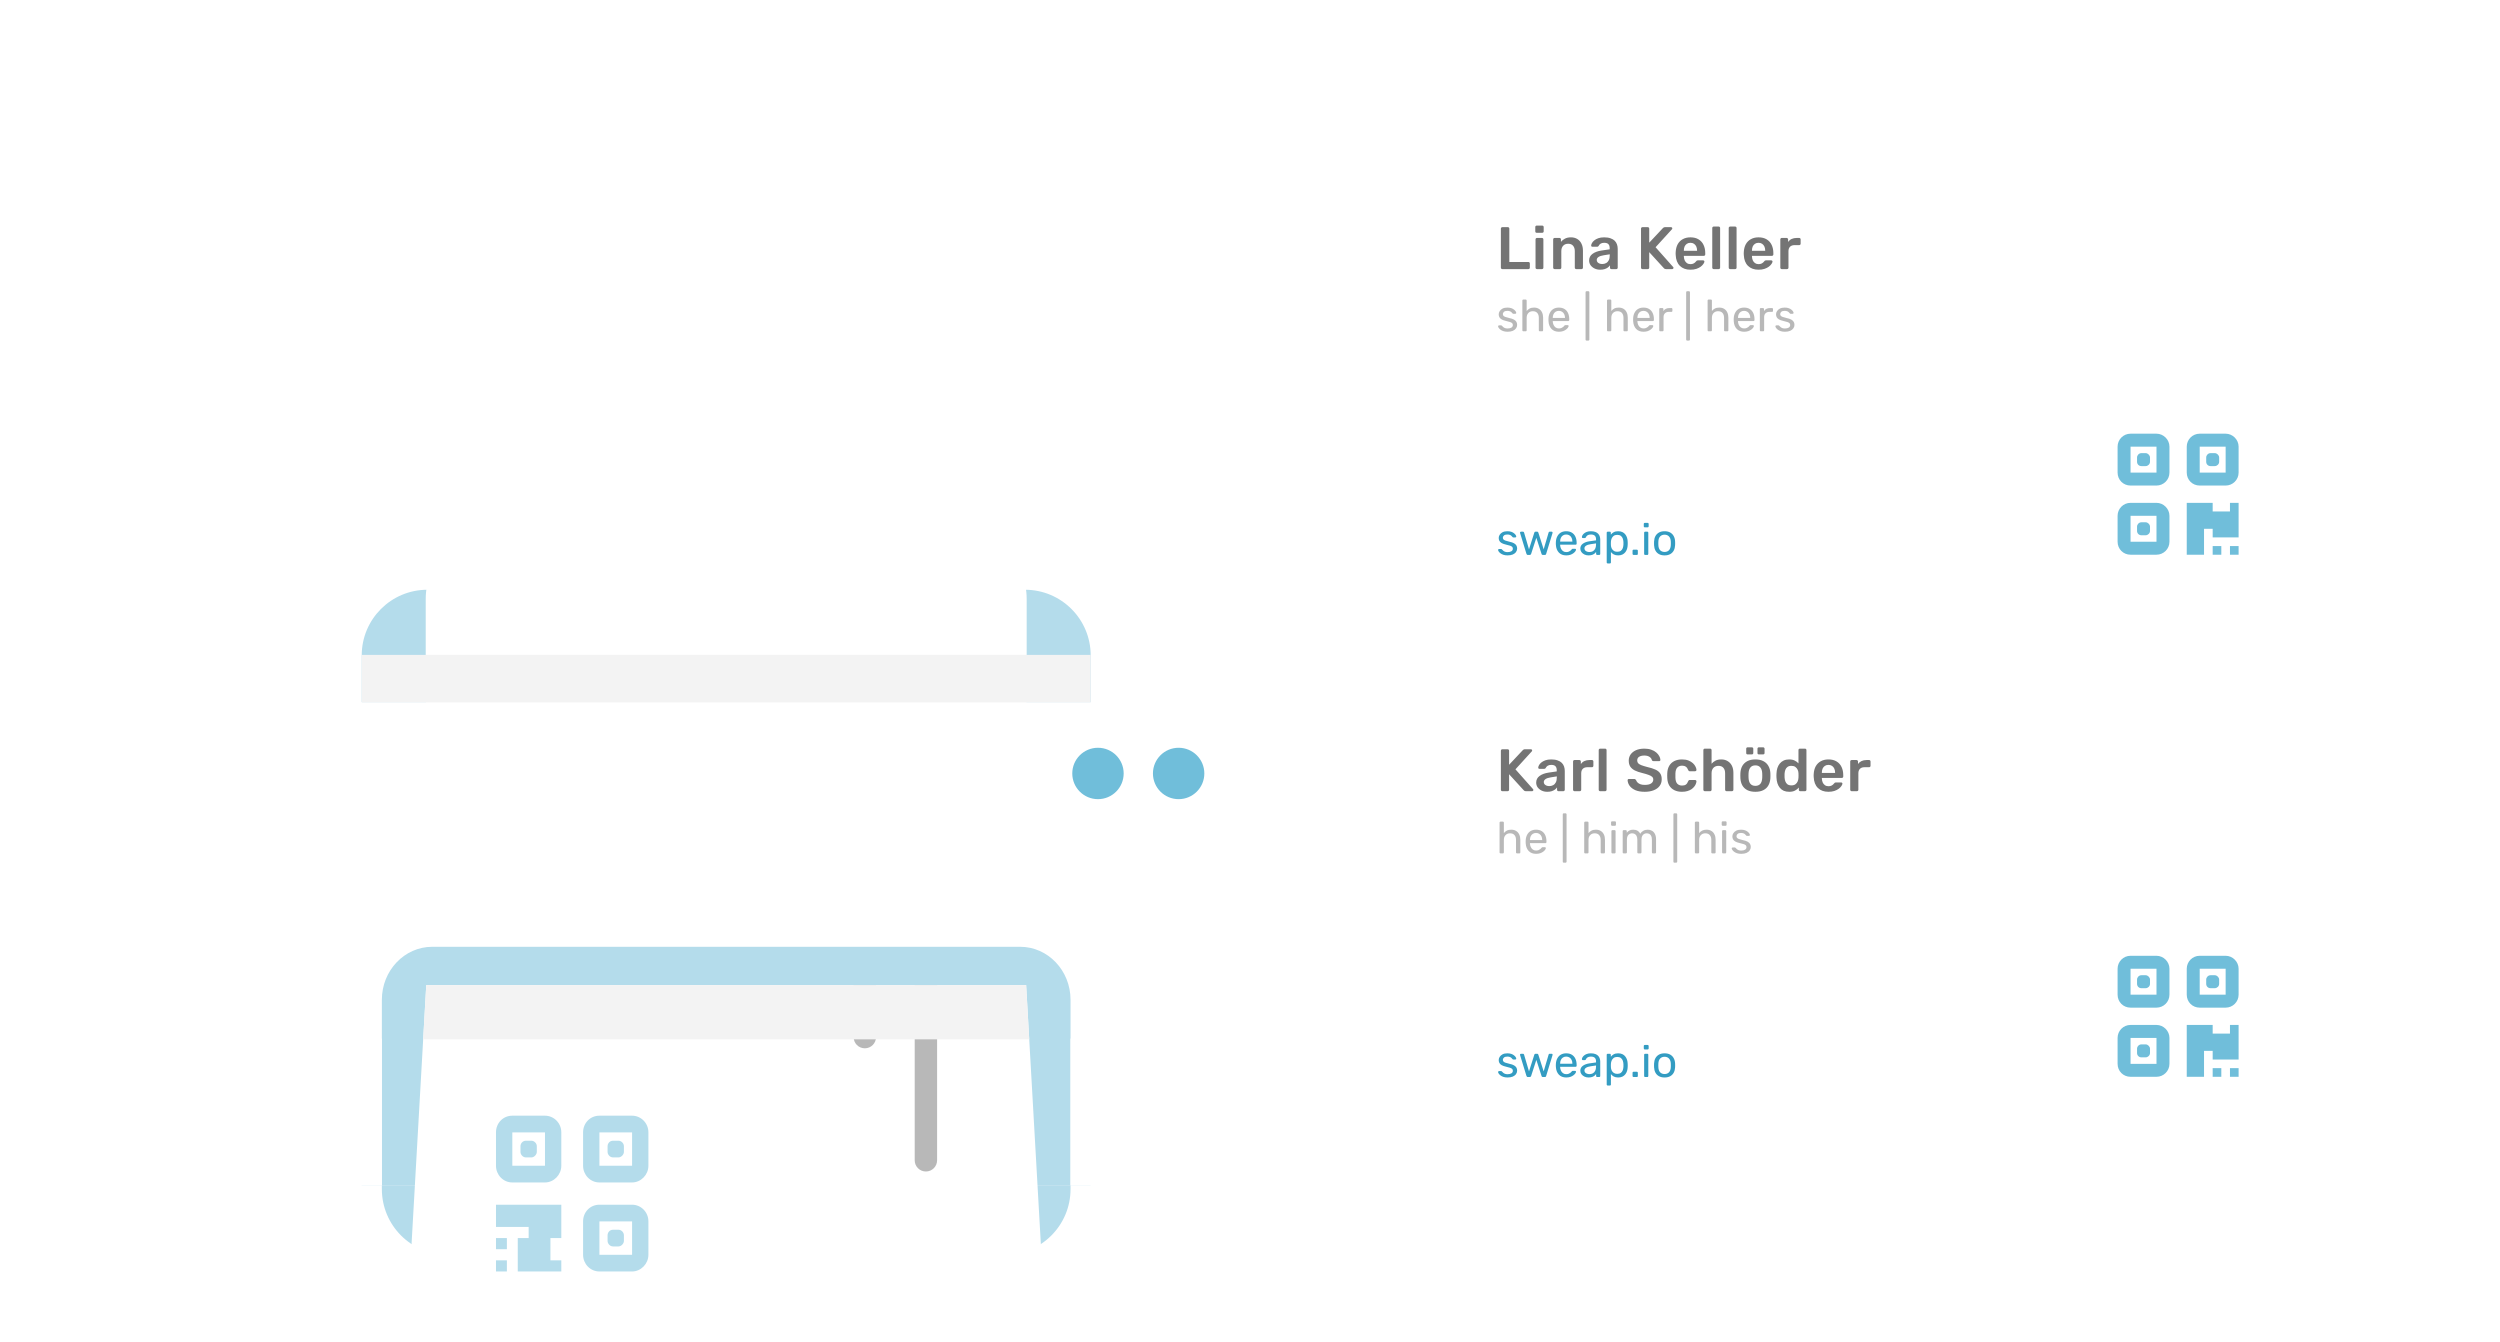 <svg width="622" height="334" viewBox="0 0 622 334" fill="none" xmlns="http://www.w3.org/2000/svg">
<rect x="357.652" y="40.541" width="214.22" height="111.283" rx="13.518" fill="white"/>
<path d="M533.846 112.74C534.384 112.74 534.921 113.278 534.921 113.816V114.891C534.921 115.496 534.384 115.966 533.846 115.966H532.771C532.166 115.966 531.695 115.496 531.695 114.891V113.816C531.695 113.278 532.166 112.74 532.771 112.74H533.846ZM526.856 111.127C526.856 109.38 528.268 107.901 530.082 107.901H536.534C538.282 107.901 539.76 109.38 539.76 111.127V117.579C539.76 119.394 538.282 120.805 536.534 120.805H530.082C528.268 120.805 526.856 119.394 526.856 117.579V111.127ZM530.082 117.579H536.534V111.127H530.082V117.579ZM531.695 131.021C531.695 130.483 532.166 129.946 532.771 129.946H533.846C534.384 129.946 534.921 130.483 534.921 131.021V132.096C534.921 132.701 534.384 133.172 533.846 133.172H532.771C532.166 133.172 531.695 132.701 531.695 132.096V131.021ZM526.856 128.333C526.856 126.585 528.268 125.107 530.082 125.107H536.534C538.282 125.107 539.76 126.585 539.76 128.333V134.785C539.76 136.599 538.282 138.011 536.534 138.011H530.082C528.268 138.011 526.856 136.599 526.856 134.785V128.333ZM530.082 134.785H536.534V128.333H530.082V134.785ZM551.051 112.74C551.589 112.74 552.126 113.278 552.126 113.816V114.891C552.126 115.496 551.589 115.966 551.051 115.966H549.976C549.371 115.966 548.901 115.496 548.901 114.891V113.816C548.901 113.278 549.371 112.74 549.976 112.74H551.051ZM553.739 107.901C555.487 107.901 556.965 109.38 556.965 111.127V117.579C556.965 119.394 555.487 120.805 553.739 120.805H547.288C545.473 120.805 544.062 119.394 544.062 117.579V111.127C544.062 109.38 545.473 107.901 547.288 107.901H553.739ZM553.739 111.127H547.288V117.579H553.739V111.127ZM552.664 138.011H550.513V135.86H552.664V138.011ZM554.815 135.86H556.965V138.011H554.815V135.86ZM556.965 133.709H550.513V131.559H548.363V138.011H544.062V125.107H550.513V127.257H554.815V125.107H556.965V133.709Z" fill="#70BEDA"/>
<path d="M373.777 66.954C373.678 66.954 373.593 66.919 373.524 66.85C373.454 66.78 373.419 66.696 373.419 66.596V56.874C373.419 56.774 373.454 56.69 373.524 56.62C373.593 56.55 373.678 56.516 373.777 56.516H375.164C375.264 56.516 375.348 56.55 375.418 56.62C375.487 56.69 375.522 56.774 375.522 56.874V65.18H380.249C380.358 65.18 380.448 65.214 380.518 65.284C380.587 65.354 380.622 65.443 380.622 65.552V66.596C380.622 66.696 380.587 66.78 380.518 66.85C380.448 66.919 380.358 66.954 380.249 66.954H373.777ZM382.398 66.954C382.298 66.954 382.214 66.919 382.144 66.85C382.075 66.78 382.04 66.696 382.04 66.596V59.558C382.04 59.458 382.075 59.374 382.144 59.304C382.214 59.235 382.298 59.2 382.398 59.2H383.635C383.745 59.2 383.829 59.235 383.889 59.304C383.958 59.374 383.993 59.458 383.993 59.558V66.596C383.993 66.696 383.958 66.78 383.889 66.85C383.829 66.919 383.745 66.954 383.635 66.954H382.398ZM382.338 57.917C382.229 57.917 382.139 57.888 382.07 57.828C382.01 57.758 381.98 57.669 381.98 57.56V56.486C381.98 56.386 382.01 56.302 382.07 56.232C382.139 56.163 382.229 56.128 382.338 56.128H383.695C383.804 56.128 383.894 56.163 383.963 56.232C384.033 56.302 384.068 56.386 384.068 56.486V57.56C384.068 57.669 384.033 57.758 383.963 57.828C383.894 57.888 383.804 57.917 383.695 57.917H382.338ZM386.784 66.954C386.685 66.954 386.601 66.919 386.531 66.85C386.461 66.78 386.427 66.696 386.427 66.596V59.558C386.427 59.458 386.461 59.374 386.531 59.304C386.601 59.235 386.685 59.2 386.784 59.2H388.007C388.107 59.2 388.191 59.235 388.261 59.304C388.33 59.374 388.365 59.458 388.365 59.558V60.169C388.624 59.851 388.952 59.588 389.349 59.379C389.757 59.16 390.259 59.051 390.855 59.051C391.462 59.051 391.989 59.19 392.436 59.468C392.883 59.737 393.226 60.12 393.465 60.617C393.713 61.114 393.838 61.71 393.838 62.406V66.596C393.838 66.696 393.803 66.78 393.733 66.85C393.664 66.919 393.579 66.954 393.48 66.954H392.168C392.068 66.954 391.984 66.919 391.914 66.85C391.845 66.78 391.81 66.696 391.81 66.596V62.495C391.81 61.919 391.666 61.467 391.377 61.138C391.099 60.81 390.691 60.646 390.155 60.646C389.638 60.646 389.225 60.81 388.917 61.138C388.609 61.467 388.455 61.919 388.455 62.495V66.596C388.455 66.696 388.42 66.78 388.35 66.85C388.281 66.919 388.196 66.954 388.097 66.954H386.784ZM398.133 67.103C397.616 67.103 397.149 67.004 396.731 66.805C396.313 66.596 395.98 66.323 395.732 65.985C395.493 65.637 395.374 65.249 395.374 64.822C395.374 64.126 395.652 63.574 396.209 63.166C396.776 62.749 397.521 62.471 398.446 62.331L400.489 62.033V61.72C400.489 61.303 400.384 60.979 400.176 60.751C399.967 60.522 399.609 60.408 399.102 60.408C398.744 60.408 398.451 60.482 398.222 60.631C398.004 60.771 397.839 60.959 397.73 61.198C397.651 61.327 397.536 61.392 397.387 61.392H396.209C396.1 61.392 396.015 61.362 395.956 61.303C395.906 61.243 395.881 61.163 395.881 61.064C395.891 60.905 395.956 60.711 396.075 60.482C396.194 60.254 396.383 60.035 396.642 59.826C396.9 59.608 397.233 59.424 397.641 59.275C398.048 59.125 398.54 59.051 399.117 59.051C399.743 59.051 400.27 59.13 400.698 59.289C401.135 59.438 401.483 59.642 401.741 59.901C402 60.159 402.189 60.462 402.308 60.81C402.427 61.158 402.487 61.526 402.487 61.914V66.596C402.487 66.696 402.452 66.78 402.383 66.85C402.313 66.919 402.229 66.954 402.129 66.954H400.921C400.812 66.954 400.722 66.919 400.653 66.85C400.593 66.78 400.563 66.696 400.563 66.596V66.015C400.434 66.204 400.26 66.382 400.041 66.552C399.823 66.71 399.554 66.845 399.236 66.954C398.928 67.053 398.56 67.103 398.133 67.103ZM398.64 65.687C398.988 65.687 399.301 65.612 399.579 65.463C399.868 65.314 400.091 65.085 400.25 64.777C400.419 64.459 400.504 64.061 400.504 63.584V63.271L399.013 63.509C398.426 63.599 397.989 63.743 397.7 63.942C397.412 64.141 397.268 64.384 397.268 64.673C397.268 64.891 397.332 65.08 397.462 65.239C397.601 65.388 397.775 65.503 397.984 65.582C398.192 65.652 398.411 65.687 398.64 65.687ZM408.643 66.954C408.543 66.954 408.459 66.919 408.389 66.85C408.32 66.78 408.285 66.696 408.285 66.596V56.889C408.285 56.779 408.32 56.69 408.389 56.62C408.459 56.55 408.543 56.516 408.643 56.516H409.955C410.064 56.516 410.154 56.55 410.223 56.62C410.293 56.69 410.328 56.779 410.328 56.889V60.378L413.698 56.784C413.738 56.734 413.802 56.68 413.892 56.62C413.991 56.55 414.12 56.516 414.279 56.516H415.756C415.835 56.516 415.905 56.546 415.965 56.605C416.034 56.665 416.069 56.739 416.069 56.829C416.069 56.898 416.049 56.958 416.009 57.008L411.908 61.511L416.293 66.447C416.342 66.507 416.367 66.571 416.367 66.641C416.367 66.73 416.332 66.805 416.263 66.865C416.203 66.924 416.134 66.954 416.054 66.954H414.518C414.349 66.954 414.215 66.919 414.115 66.85C414.026 66.77 413.966 66.716 413.936 66.686L410.328 62.734V66.596C410.328 66.696 410.293 66.78 410.223 66.85C410.154 66.919 410.064 66.954 409.955 66.954H408.643ZM420.58 67.103C419.477 67.103 418.602 66.785 417.956 66.149C417.31 65.513 416.962 64.608 416.912 63.435C416.902 63.336 416.897 63.211 416.897 63.062C416.897 62.903 416.902 62.779 416.912 62.689C416.952 61.944 417.121 61.297 417.419 60.751C417.727 60.204 418.15 59.786 418.687 59.498C419.223 59.2 419.855 59.051 420.58 59.051C421.386 59.051 422.062 59.22 422.608 59.558C423.155 59.886 423.568 60.348 423.846 60.945C424.124 61.531 424.264 62.212 424.264 62.987V63.301C424.264 63.4 424.229 63.485 424.159 63.554C424.09 63.624 424 63.659 423.891 63.659H418.94C418.94 63.659 418.94 63.673 418.94 63.703C418.94 63.733 418.94 63.758 418.94 63.778C418.95 64.126 419.015 64.449 419.134 64.747C419.263 65.035 419.447 65.269 419.686 65.448C419.934 65.627 420.227 65.716 420.565 65.716C420.844 65.716 421.077 65.677 421.266 65.597C421.455 65.508 421.609 65.408 421.729 65.299C421.848 65.189 421.932 65.1 421.982 65.031C422.072 64.911 422.141 64.842 422.191 64.822C422.25 64.792 422.335 64.777 422.444 64.777H423.727C423.826 64.777 423.906 64.807 423.965 64.866C424.035 64.926 424.065 65.001 424.055 65.09C424.045 65.249 423.96 65.443 423.801 65.672C423.652 65.9 423.433 66.124 423.145 66.343C422.857 66.561 422.494 66.745 422.057 66.894C421.629 67.034 421.137 67.103 420.58 67.103ZM418.94 62.406H422.236V62.361C422.236 61.974 422.171 61.636 422.042 61.347C421.912 61.059 421.724 60.83 421.475 60.661C421.227 60.492 420.928 60.408 420.58 60.408C420.232 60.408 419.934 60.492 419.686 60.661C419.437 60.83 419.248 61.059 419.119 61.347C419 61.636 418.94 61.974 418.94 62.361V62.406ZM426.368 66.954C426.269 66.954 426.184 66.919 426.115 66.85C426.045 66.78 426.01 66.696 426.01 66.596V56.724C426.01 56.625 426.045 56.541 426.115 56.471C426.184 56.401 426.269 56.367 426.368 56.367H427.606C427.705 56.367 427.79 56.401 427.86 56.471C427.929 56.541 427.964 56.625 427.964 56.724V66.596C427.964 66.696 427.929 66.78 427.86 66.85C427.79 66.919 427.705 66.954 427.606 66.954H426.368ZM430.464 66.954C430.365 66.954 430.28 66.919 430.21 66.85C430.141 66.78 430.106 66.696 430.106 66.596V56.724C430.106 56.625 430.141 56.541 430.21 56.471C430.28 56.401 430.365 56.367 430.464 56.367H431.702C431.801 56.367 431.886 56.401 431.955 56.471C432.025 56.541 432.059 56.625 432.059 56.724V66.596C432.059 66.696 432.025 66.78 431.955 66.85C431.886 66.919 431.801 66.954 431.702 66.954H430.464ZM437.527 67.103C436.423 67.103 435.549 66.785 434.902 66.149C434.256 65.513 433.908 64.608 433.859 63.435C433.849 63.336 433.844 63.211 433.844 63.062C433.844 62.903 433.849 62.779 433.859 62.689C433.898 61.944 434.067 61.297 434.366 60.751C434.674 60.204 435.096 59.786 435.633 59.498C436.17 59.2 436.801 59.051 437.527 59.051C438.332 59.051 439.008 59.22 439.555 59.558C440.102 59.886 440.514 60.348 440.793 60.945C441.071 61.531 441.21 62.212 441.21 62.987V63.301C441.21 63.4 441.175 63.485 441.106 63.554C441.036 63.624 440.947 63.659 440.837 63.659H435.887C435.887 63.659 435.887 63.673 435.887 63.703C435.887 63.733 435.887 63.758 435.887 63.778C435.897 64.126 435.961 64.449 436.08 64.747C436.21 65.035 436.394 65.269 436.632 65.448C436.881 65.627 437.174 65.716 437.512 65.716C437.79 65.716 438.024 65.677 438.213 65.597C438.402 65.508 438.556 65.408 438.675 65.299C438.794 65.189 438.879 65.1 438.929 65.031C439.018 64.911 439.088 64.842 439.137 64.822C439.197 64.792 439.282 64.777 439.391 64.777H440.673C440.773 64.777 440.852 64.807 440.912 64.866C440.982 64.926 441.011 65.001 441.001 65.09C440.991 65.249 440.907 65.443 440.748 65.672C440.599 65.9 440.38 66.124 440.092 66.343C439.803 66.561 439.441 66.745 439.003 66.894C438.576 67.034 438.084 67.103 437.527 67.103ZM435.887 62.406H439.182V62.361C439.182 61.974 439.118 61.636 438.988 61.347C438.859 61.059 438.67 60.83 438.422 60.661C438.173 60.492 437.875 60.408 437.527 60.408C437.179 60.408 436.881 60.492 436.632 60.661C436.384 60.83 436.195 61.059 436.066 61.347C435.946 61.636 435.887 61.974 435.887 62.361V62.406ZM443.3 66.954C443.201 66.954 443.116 66.919 443.047 66.85C442.977 66.78 442.942 66.696 442.942 66.596V59.573C442.942 59.463 442.977 59.374 443.047 59.304C443.116 59.235 443.201 59.2 443.3 59.2H444.508C444.607 59.2 444.692 59.235 444.761 59.304C444.841 59.374 444.881 59.463 444.881 59.573V60.184C445.109 59.866 445.403 59.622 445.761 59.453C446.128 59.284 446.551 59.2 447.028 59.2H447.639C447.749 59.2 447.833 59.235 447.893 59.304C447.963 59.374 447.997 59.458 447.997 59.558V60.631C447.997 60.731 447.963 60.815 447.893 60.885C447.833 60.955 447.749 60.989 447.639 60.989H446.476C445.999 60.989 445.626 61.123 445.358 61.392C445.099 61.66 444.97 62.028 444.97 62.495V66.596C444.97 66.696 444.935 66.78 444.866 66.85C444.796 66.919 444.707 66.954 444.597 66.954H443.3Z" fill="#747474"/>
<path d="M375.083 82.538C374.667 82.538 374.311 82.486 374.015 82.382C373.718 82.278 373.477 82.152 373.291 82.003C373.106 81.855 372.965 81.707 372.868 81.558C372.779 81.41 372.731 81.291 372.724 81.202C372.716 81.121 372.742 81.058 372.802 81.013C372.861 80.969 372.92 80.946 372.98 80.946H373.469C373.514 80.946 373.547 80.954 373.569 80.969C373.599 80.976 373.636 81.006 373.681 81.058C373.777 81.161 373.885 81.265 374.003 81.369C374.122 81.473 374.267 81.558 374.437 81.625C374.616 81.692 374.834 81.725 375.094 81.725C375.472 81.725 375.784 81.655 376.029 81.514C376.274 81.365 376.396 81.15 376.396 80.868C376.396 80.683 376.344 80.534 376.24 80.423C376.144 80.312 375.966 80.212 375.706 80.123C375.454 80.034 375.105 79.941 374.66 79.844C374.215 79.741 373.863 79.615 373.603 79.466C373.343 79.31 373.158 79.129 373.046 78.921C372.935 78.706 372.88 78.465 372.88 78.198C372.88 77.923 372.961 77.66 373.124 77.407C373.288 77.148 373.525 76.936 373.837 76.773C374.156 76.61 374.552 76.528 375.027 76.528C375.413 76.528 375.743 76.576 376.018 76.673C376.292 76.769 376.518 76.892 376.697 77.04C376.875 77.181 377.008 77.322 377.097 77.463C377.186 77.604 377.234 77.723 377.242 77.819C377.249 77.893 377.227 77.956 377.175 78.008C377.123 78.053 377.064 78.075 376.997 78.075H376.53C376.478 78.075 376.433 78.064 376.396 78.042C376.366 78.019 376.337 77.993 376.307 77.964C376.233 77.867 376.144 77.771 376.04 77.674C375.944 77.578 375.814 77.5 375.65 77.441C375.495 77.374 375.287 77.341 375.027 77.341C374.656 77.341 374.378 77.418 374.193 77.574C374.007 77.73 373.914 77.927 373.914 78.164C373.914 78.305 373.955 78.431 374.037 78.543C374.118 78.654 374.274 78.754 374.504 78.843C374.734 78.932 375.076 79.028 375.528 79.132C376.018 79.229 376.403 79.359 376.685 79.522C376.967 79.685 377.168 79.874 377.286 80.089C377.405 80.305 377.464 80.553 377.464 80.835C377.464 81.147 377.372 81.432 377.186 81.692C377.008 81.951 376.741 82.159 376.385 82.315C376.036 82.463 375.602 82.538 375.083 82.538ZM379.02 82.426C378.946 82.426 378.883 82.404 378.831 82.359C378.786 82.308 378.764 82.245 378.764 82.17V74.781C378.764 74.707 378.786 74.648 378.831 74.603C378.883 74.551 378.946 74.525 379.02 74.525H379.576C379.658 74.525 379.721 74.551 379.765 74.603C379.81 74.648 379.832 74.707 379.832 74.781V77.374C380.032 77.122 380.277 76.918 380.567 76.762C380.856 76.606 381.223 76.528 381.668 76.528C382.151 76.528 382.559 76.636 382.892 76.851C383.234 77.059 383.49 77.352 383.66 77.73C383.838 78.101 383.927 78.535 383.927 79.032V82.17C383.927 82.245 383.905 82.308 383.861 82.359C383.816 82.404 383.753 82.426 383.671 82.426H383.115C383.041 82.426 382.978 82.404 382.926 82.359C382.881 82.308 382.859 82.245 382.859 82.17V79.088C382.859 78.569 382.733 78.164 382.481 77.875C382.228 77.578 381.857 77.43 381.368 77.43C380.908 77.43 380.537 77.578 380.255 77.875C379.973 78.164 379.832 78.569 379.832 79.088V82.17C379.832 82.245 379.81 82.308 379.765 82.359C379.721 82.404 379.658 82.426 379.576 82.426H379.02ZM387.838 82.538C387.073 82.538 386.465 82.304 386.013 81.837C385.56 81.362 385.311 80.716 385.267 79.9C385.259 79.804 385.256 79.681 385.256 79.533C385.256 79.377 385.259 79.251 385.267 79.154C385.297 78.628 385.419 78.168 385.634 77.775C385.849 77.374 386.142 77.066 386.513 76.851C386.892 76.636 387.333 76.528 387.838 76.528C388.401 76.528 388.872 76.647 389.251 76.884C389.637 77.122 389.93 77.459 390.13 77.897C390.33 78.335 390.43 78.847 390.43 79.433V79.622C390.43 79.704 390.404 79.767 390.353 79.811C390.308 79.856 390.249 79.878 390.174 79.878H386.324C386.324 79.885 386.324 79.9 386.324 79.922C386.324 79.945 386.324 79.963 386.324 79.978C386.339 80.282 386.406 80.568 386.524 80.835C386.643 81.095 386.814 81.306 387.036 81.469C387.259 81.632 387.526 81.714 387.838 81.714C388.105 81.714 388.327 81.673 388.505 81.592C388.683 81.51 388.828 81.421 388.939 81.325C389.051 81.221 389.125 81.143 389.162 81.091C389.229 80.994 389.281 80.939 389.318 80.924C389.355 80.902 389.414 80.891 389.496 80.891H390.03C390.104 80.891 390.163 80.913 390.208 80.957C390.26 80.994 390.282 81.05 390.275 81.124C390.267 81.236 390.208 81.373 390.097 81.536C389.985 81.692 389.826 81.848 389.618 82.003C389.41 82.159 389.158 82.289 388.861 82.393C388.565 82.489 388.223 82.538 387.838 82.538ZM386.324 79.11H389.373V79.077C389.373 78.743 389.31 78.446 389.184 78.186C389.065 77.927 388.891 77.723 388.661 77.574C388.431 77.418 388.157 77.341 387.838 77.341C387.519 77.341 387.244 77.418 387.014 77.574C386.791 77.723 386.621 77.927 386.502 78.186C386.383 78.446 386.324 78.743 386.324 79.077V79.11ZM394.745 84.741C394.671 84.741 394.607 84.715 394.556 84.663C394.511 84.618 394.489 84.559 394.489 84.485V72.711C394.489 72.637 394.511 72.578 394.556 72.533C394.607 72.481 394.671 72.455 394.745 72.455H395.179C395.253 72.455 395.312 72.481 395.357 72.533C395.409 72.578 395.435 72.637 395.435 72.711V84.485C395.435 84.559 395.409 84.618 395.357 84.663C395.312 84.715 395.253 84.741 395.179 84.741H394.745ZM400.081 82.426C400.007 82.426 399.944 82.404 399.892 82.359C399.847 82.308 399.825 82.245 399.825 82.17V74.781C399.825 74.707 399.847 74.648 399.892 74.603C399.944 74.551 400.007 74.525 400.081 74.525H400.637C400.719 74.525 400.782 74.551 400.827 74.603C400.871 74.648 400.893 74.707 400.893 74.781V77.374C401.094 77.122 401.338 76.918 401.628 76.762C401.917 76.606 402.284 76.528 402.729 76.528C403.212 76.528 403.62 76.636 403.954 76.851C404.295 77.059 404.551 77.352 404.721 77.73C404.9 78.101 404.989 78.535 404.989 79.032V82.17C404.989 82.245 404.966 82.308 404.922 82.359C404.877 82.404 404.814 82.426 404.733 82.426H404.176C404.102 82.426 404.039 82.404 403.987 82.359C403.942 82.308 403.92 82.245 403.92 82.17V79.088C403.92 78.569 403.794 78.164 403.542 77.875C403.29 77.578 402.919 77.43 402.429 77.43C401.969 77.43 401.598 77.578 401.316 77.875C401.034 78.164 400.893 78.569 400.893 79.088V82.17C400.893 82.245 400.871 82.308 400.827 82.359C400.782 82.404 400.719 82.426 400.637 82.426H400.081ZM408.899 82.538C408.135 82.538 407.526 82.304 407.074 81.837C406.621 81.362 406.373 80.716 406.328 79.9C406.321 79.804 406.317 79.681 406.317 79.533C406.317 79.377 406.321 79.251 406.328 79.154C406.358 78.628 406.48 78.168 406.695 77.775C406.91 77.374 407.204 77.066 407.574 76.851C407.953 76.636 408.394 76.528 408.899 76.528C409.463 76.528 409.934 76.647 410.312 76.884C410.698 77.122 410.991 77.459 411.191 77.897C411.391 78.335 411.492 78.847 411.492 79.433V79.622C411.492 79.704 411.466 79.767 411.414 79.811C411.369 79.856 411.31 79.878 411.236 79.878H407.385C407.385 79.885 407.385 79.9 407.385 79.922C407.385 79.945 407.385 79.963 407.385 79.978C407.4 80.282 407.467 80.568 407.586 80.835C407.704 81.095 407.875 81.306 408.098 81.469C408.32 81.632 408.587 81.714 408.899 81.714C409.166 81.714 409.388 81.673 409.566 81.592C409.744 81.51 409.889 81.421 410 81.325C410.112 81.221 410.186 81.143 410.223 81.091C410.29 80.994 410.342 80.939 410.379 80.924C410.416 80.902 410.475 80.891 410.557 80.891H411.091C411.165 80.891 411.225 80.913 411.269 80.957C411.321 80.994 411.343 81.05 411.336 81.124C411.328 81.236 411.269 81.373 411.158 81.536C411.047 81.692 410.887 81.848 410.679 82.003C410.472 82.159 410.219 82.289 409.923 82.393C409.626 82.489 409.285 82.538 408.899 82.538ZM407.385 79.11H410.434V79.077C410.434 78.743 410.371 78.446 410.245 78.186C410.127 77.927 409.952 77.723 409.722 77.574C409.492 77.418 409.218 77.341 408.899 77.341C408.58 77.341 408.305 77.418 408.075 77.574C407.853 77.723 407.682 77.927 407.563 78.186C407.445 78.446 407.385 78.743 407.385 79.077V79.11ZM413.078 82.426C413.004 82.426 412.941 82.404 412.889 82.359C412.845 82.308 412.822 82.245 412.822 82.17V76.907C412.822 76.832 412.845 76.769 412.889 76.717C412.941 76.665 413.004 76.639 413.078 76.639H413.59C413.664 76.639 413.727 76.665 413.779 76.717C413.831 76.769 413.857 76.832 413.857 76.907V77.396C414.006 77.144 414.21 76.955 414.469 76.829C414.729 76.703 415.04 76.639 415.404 76.639H415.849C415.923 76.639 415.983 76.665 416.027 76.717C416.072 76.762 416.094 76.821 416.094 76.895V77.352C416.094 77.426 416.072 77.485 416.027 77.53C415.983 77.574 415.923 77.597 415.849 77.597H415.181C414.781 77.597 414.466 77.715 414.236 77.953C414.006 78.183 413.891 78.498 413.891 78.899V82.17C413.891 82.245 413.865 82.308 413.813 82.359C413.761 82.404 413.698 82.426 413.623 82.426H413.078ZM419.773 84.741C419.698 84.741 419.635 84.715 419.583 84.663C419.539 84.618 419.517 84.559 419.517 84.485V72.711C419.517 72.637 419.539 72.578 419.583 72.533C419.635 72.481 419.698 72.455 419.773 72.455H420.207C420.281 72.455 420.34 72.481 420.385 72.533C420.437 72.578 420.463 72.637 420.463 72.711V84.485C420.463 84.559 420.437 84.618 420.385 84.663C420.34 84.715 420.281 84.741 420.207 84.741H419.773ZM425.109 82.426C425.035 82.426 424.972 82.404 424.92 82.359C424.875 82.308 424.853 82.245 424.853 82.17V74.781C424.853 74.707 424.875 74.648 424.92 74.603C424.972 74.551 425.035 74.525 425.109 74.525H425.665C425.747 74.525 425.81 74.551 425.854 74.603C425.899 74.648 425.921 74.707 425.921 74.781V77.374C426.121 77.122 426.366 76.918 426.656 76.762C426.945 76.606 427.312 76.528 427.757 76.528C428.24 76.528 428.648 76.636 428.981 76.851C429.323 77.059 429.579 77.352 429.749 77.73C429.927 78.101 430.016 78.535 430.016 79.032V82.17C430.016 82.245 429.994 82.308 429.95 82.359C429.905 82.404 429.842 82.426 429.76 82.426H429.204C429.13 82.426 429.067 82.404 429.015 82.359C428.97 82.308 428.948 82.245 428.948 82.17V79.088C428.948 78.569 428.822 78.164 428.57 77.875C428.317 77.578 427.946 77.43 427.457 77.43C426.997 77.43 426.626 77.578 426.344 77.875C426.062 78.164 425.921 78.569 425.921 79.088V82.17C425.921 82.245 425.899 82.308 425.854 82.359C425.81 82.404 425.747 82.426 425.665 82.426H425.109ZM433.927 82.538C433.162 82.538 432.554 82.304 432.102 81.837C431.649 81.362 431.4 80.716 431.356 79.9C431.349 79.804 431.345 79.681 431.345 79.533C431.345 79.377 431.349 79.251 431.356 79.154C431.386 78.628 431.508 78.168 431.723 77.775C431.938 77.374 432.231 77.066 432.602 76.851C432.981 76.636 433.422 76.528 433.927 76.528C434.49 76.528 434.962 76.647 435.34 76.884C435.726 77.122 436.019 77.459 436.219 77.897C436.419 78.335 436.519 78.847 436.519 79.433V79.622C436.519 79.704 436.493 79.767 436.442 79.811C436.397 79.856 436.338 79.878 436.264 79.878H432.413C432.413 79.885 432.413 79.9 432.413 79.922C432.413 79.945 432.413 79.963 432.413 79.978C432.428 80.282 432.495 80.568 432.613 80.835C432.732 81.095 432.903 81.306 433.125 81.469C433.348 81.632 433.615 81.714 433.927 81.714C434.194 81.714 434.416 81.673 434.594 81.592C434.772 81.51 434.917 81.421 435.028 81.325C435.14 81.221 435.214 81.143 435.251 81.091C435.318 80.994 435.37 80.939 435.407 80.924C435.444 80.902 435.503 80.891 435.585 80.891H436.119C436.193 80.891 436.252 80.913 436.297 80.957C436.349 80.994 436.371 81.05 436.364 81.124C436.356 81.236 436.297 81.373 436.186 81.536C436.074 81.692 435.915 81.848 435.707 82.003C435.499 82.159 435.247 82.289 434.95 82.393C434.654 82.489 434.312 82.538 433.927 82.538ZM432.413 79.11H435.462V79.077C435.462 78.743 435.399 78.446 435.273 78.186C435.154 77.927 434.98 77.723 434.75 77.574C434.52 77.418 434.246 77.341 433.927 77.341C433.608 77.341 433.333 77.418 433.103 77.574C432.881 77.723 432.71 77.927 432.591 78.186C432.472 78.446 432.413 78.743 432.413 79.077V79.11ZM438.106 82.426C438.032 82.426 437.969 82.404 437.917 82.359C437.872 82.308 437.85 82.245 437.85 82.17V76.907C437.85 76.832 437.872 76.769 437.917 76.717C437.969 76.665 438.032 76.639 438.106 76.639H438.618C438.692 76.639 438.755 76.665 438.807 76.717C438.859 76.769 438.885 76.832 438.885 76.907V77.396C439.033 77.144 439.237 76.955 439.497 76.829C439.757 76.703 440.068 76.639 440.432 76.639H440.877C440.951 76.639 441.011 76.665 441.055 76.717C441.1 76.762 441.122 76.821 441.122 76.895V77.352C441.122 77.426 441.1 77.485 441.055 77.53C441.011 77.574 440.951 77.597 440.877 77.597H440.209C439.809 77.597 439.493 77.715 439.263 77.953C439.033 78.183 438.918 78.498 438.918 78.899V82.17C438.918 82.245 438.892 82.308 438.84 82.359C438.789 82.404 438.726 82.426 438.651 82.426H438.106ZM444.081 82.538C443.665 82.538 443.309 82.486 443.012 82.382C442.716 82.278 442.474 82.152 442.289 82.003C442.103 81.855 441.963 81.707 441.866 81.558C441.777 81.41 441.729 81.291 441.721 81.202C441.714 81.121 441.74 81.058 441.799 81.013C441.859 80.969 441.918 80.946 441.977 80.946H442.467C442.512 80.946 442.545 80.954 442.567 80.969C442.597 80.976 442.634 81.006 442.678 81.058C442.775 81.161 442.882 81.265 443.001 81.369C443.12 81.473 443.265 81.558 443.435 81.625C443.613 81.692 443.832 81.725 444.092 81.725C444.47 81.725 444.782 81.655 445.027 81.514C445.271 81.365 445.394 81.15 445.394 80.868C445.394 80.683 445.342 80.534 445.238 80.423C445.142 80.312 444.963 80.212 444.704 80.123C444.452 80.034 444.103 79.941 443.658 79.844C443.213 79.741 442.86 79.615 442.601 79.466C442.341 79.31 442.155 79.129 442.044 78.921C441.933 78.706 441.877 78.465 441.877 78.198C441.877 77.923 441.959 77.66 442.122 77.407C442.285 77.148 442.523 76.936 442.834 76.773C443.153 76.61 443.55 76.528 444.025 76.528C444.411 76.528 444.741 76.576 445.015 76.673C445.29 76.769 445.516 76.892 445.694 77.04C445.872 77.181 446.006 77.322 446.095 77.463C446.184 77.604 446.232 77.723 446.24 77.819C446.247 77.893 446.225 77.956 446.173 78.008C446.121 78.053 446.061 78.075 445.995 78.075H445.527C445.475 78.075 445.431 78.064 445.394 78.042C445.364 78.019 445.334 77.993 445.305 77.964C445.231 77.867 445.142 77.771 445.038 77.674C444.941 77.578 444.811 77.5 444.648 77.441C444.492 77.374 444.285 77.341 444.025 77.341C443.654 77.341 443.376 77.418 443.19 77.574C443.005 77.73 442.912 77.927 442.912 78.164C442.912 78.305 442.953 78.431 443.035 78.543C443.116 78.654 443.272 78.754 443.502 78.843C443.732 78.932 444.073 79.028 444.526 79.132C445.015 79.229 445.401 79.359 445.683 79.522C445.965 79.685 446.165 79.874 446.284 80.089C446.403 80.305 446.462 80.553 446.462 80.835C446.462 81.147 446.369 81.432 446.184 81.692C446.006 81.951 445.739 82.159 445.383 82.315C445.034 82.463 444.6 82.538 444.081 82.538Z" fill="#B8B8B8"/>
<path d="M375.083 138.181C374.667 138.181 374.311 138.129 374.015 138.025C373.718 137.921 373.477 137.795 373.291 137.646C373.106 137.498 372.965 137.35 372.868 137.201C372.779 137.053 372.731 136.934 372.724 136.845C372.716 136.764 372.742 136.701 372.802 136.656C372.861 136.612 372.92 136.589 372.98 136.589H373.469C373.514 136.589 373.547 136.597 373.569 136.612C373.599 136.619 373.636 136.649 373.681 136.701C373.777 136.804 373.885 136.908 374.003 137.012C374.122 137.116 374.267 137.201 374.437 137.268C374.616 137.335 374.834 137.368 375.094 137.368C375.472 137.368 375.784 137.298 376.029 137.157C376.274 137.008 376.396 136.793 376.396 136.511C376.396 136.326 376.344 136.178 376.24 136.066C376.144 135.955 375.966 135.855 375.706 135.766C375.454 135.677 375.105 135.584 374.66 135.488C374.215 135.384 373.863 135.258 373.603 135.109C373.343 134.953 373.158 134.772 373.046 134.564C372.935 134.349 372.88 134.108 372.88 133.841C372.88 133.566 372.961 133.303 373.124 133.05C373.288 132.791 373.525 132.579 373.837 132.416C374.156 132.253 374.552 132.171 375.027 132.171C375.413 132.171 375.743 132.22 376.018 132.316C376.292 132.412 376.518 132.535 376.697 132.683C376.875 132.824 377.008 132.965 377.097 133.106C377.186 133.247 377.234 133.366 377.242 133.462C377.249 133.536 377.227 133.599 377.175 133.651C377.123 133.696 377.064 133.718 376.997 133.718H376.53C376.478 133.718 376.433 133.707 376.396 133.685C376.366 133.663 376.337 133.637 376.307 133.607C376.233 133.51 376.144 133.414 376.04 133.318C375.944 133.221 375.814 133.143 375.65 133.084C375.495 133.017 375.287 132.984 375.027 132.984C374.656 132.984 374.378 133.062 374.193 133.217C374.007 133.373 373.914 133.57 373.914 133.807C373.914 133.948 373.955 134.074 374.037 134.186C374.118 134.297 374.274 134.397 374.504 134.486C374.734 134.575 375.076 134.671 375.528 134.775C376.018 134.872 376.403 135.002 376.685 135.165C376.967 135.328 377.168 135.517 377.286 135.732C377.405 135.948 377.464 136.196 377.464 136.478C377.464 136.79 377.372 137.075 377.186 137.335C377.008 137.595 376.741 137.802 376.385 137.958C376.036 138.106 375.602 138.181 375.083 138.181ZM380.136 138.069C380.04 138.069 379.966 138.047 379.914 138.003C379.862 137.951 379.817 137.88 379.78 137.791L378.2 132.628C378.185 132.59 378.178 132.553 378.178 132.516C378.178 132.45 378.2 132.394 378.244 132.349C378.296 132.305 378.352 132.283 378.411 132.283H378.901C378.983 132.283 379.046 132.305 379.09 132.349C379.135 132.394 379.164 132.435 379.179 132.472L380.414 136.667L381.739 132.516C381.754 132.464 381.783 132.412 381.828 132.361C381.88 132.309 381.954 132.283 382.05 132.283H382.429C382.525 132.283 382.599 132.309 382.651 132.361C382.703 132.412 382.733 132.464 382.74 132.516L384.065 136.667L385.3 132.472C385.307 132.435 385.333 132.394 385.378 132.349C385.422 132.305 385.485 132.283 385.567 132.283H386.056C386.123 132.283 386.179 132.305 386.223 132.349C386.268 132.394 386.29 132.45 386.29 132.516C386.29 132.553 386.283 132.59 386.268 132.628L384.688 137.791C384.665 137.88 384.625 137.951 384.565 138.003C384.513 138.047 384.435 138.069 384.332 138.069H383.898C383.801 138.069 383.72 138.047 383.653 138.003C383.593 137.951 383.553 137.88 383.53 137.791L382.239 133.807L380.949 137.791C380.919 137.88 380.874 137.951 380.815 138.003C380.756 138.047 380.674 138.069 380.57 138.069H380.136ZM389.674 138.181C388.91 138.181 388.302 137.947 387.849 137.48C387.397 137.005 387.148 136.359 387.104 135.543C387.096 135.447 387.092 135.324 387.092 135.176C387.092 135.02 387.096 134.894 387.104 134.798C387.133 134.271 387.256 133.811 387.471 133.418C387.686 133.017 387.979 132.709 388.35 132.494C388.728 132.279 389.17 132.171 389.674 132.171C390.238 132.171 390.709 132.29 391.087 132.527C391.473 132.765 391.766 133.102 391.967 133.54C392.167 133.978 392.267 134.49 392.267 135.076V135.265C392.267 135.347 392.241 135.41 392.189 135.454C392.145 135.499 392.085 135.521 392.011 135.521H388.161C388.161 135.528 388.161 135.543 388.161 135.565C388.161 135.588 388.161 135.606 388.161 135.621C388.176 135.925 388.242 136.211 388.361 136.478C388.48 136.738 388.65 136.949 388.873 137.112C389.095 137.276 389.363 137.357 389.674 137.357C389.941 137.357 390.164 137.316 390.342 137.235C390.52 137.153 390.665 137.064 390.776 136.968C390.887 136.864 390.961 136.786 390.998 136.734C391.065 136.637 391.117 136.582 391.154 136.567C391.191 136.545 391.251 136.534 391.332 136.534H391.866C391.941 136.534 392 136.556 392.044 136.6C392.096 136.637 392.119 136.693 392.111 136.767C392.104 136.879 392.044 137.016 391.933 137.179C391.822 137.335 391.662 137.491 391.455 137.646C391.247 137.802 390.995 137.932 390.698 138.036C390.401 138.132 390.06 138.181 389.674 138.181ZM388.161 134.753H391.21V134.72C391.21 134.386 391.147 134.089 391.021 133.829C390.902 133.57 390.728 133.366 390.498 133.217C390.268 133.062 389.993 132.984 389.674 132.984C389.355 132.984 389.081 133.062 388.851 133.217C388.628 133.366 388.457 133.57 388.339 133.829C388.22 134.089 388.161 134.386 388.161 134.72V134.753ZM395.211 138.181C394.84 138.181 394.503 138.106 394.199 137.958C393.894 137.81 393.65 137.609 393.464 137.357C393.279 137.105 393.186 136.819 393.186 136.5C393.186 135.988 393.394 135.58 393.809 135.276C394.225 134.972 394.766 134.772 395.434 134.675L397.092 134.442V134.119C397.092 133.763 396.988 133.484 396.78 133.284C396.58 133.084 396.25 132.984 395.79 132.984C395.456 132.984 395.185 133.05 394.978 133.184C394.777 133.318 394.636 133.488 394.555 133.696C394.51 133.807 394.432 133.863 394.321 133.863H393.82C393.739 133.863 393.676 133.841 393.631 133.796C393.594 133.744 393.575 133.685 393.575 133.618C393.575 133.507 393.616 133.369 393.698 133.206C393.787 133.043 393.92 132.884 394.098 132.728C394.276 132.572 394.503 132.442 394.777 132.338C395.059 132.227 395.4 132.171 395.801 132.171C396.246 132.171 396.621 132.231 396.925 132.349C397.229 132.461 397.467 132.613 397.637 132.806C397.815 132.999 397.941 133.217 398.016 133.462C398.097 133.707 398.138 133.956 398.138 134.208V137.813C398.138 137.888 398.112 137.951 398.06 138.003C398.016 138.047 397.956 138.069 397.882 138.069H397.37C397.289 138.069 397.225 138.047 397.181 138.003C397.136 137.951 397.114 137.888 397.114 137.813V137.335C397.018 137.468 396.888 137.602 396.725 137.735C396.562 137.862 396.357 137.969 396.113 138.058C395.868 138.14 395.567 138.181 395.211 138.181ZM395.445 137.346C395.749 137.346 396.027 137.283 396.28 137.157C396.532 137.023 396.728 136.819 396.869 136.545C397.018 136.27 397.092 135.925 397.092 135.51V135.198L395.801 135.387C395.274 135.462 394.877 135.588 394.61 135.766C394.343 135.936 394.21 136.155 394.21 136.422C394.21 136.63 394.269 136.804 394.388 136.945C394.514 137.079 394.67 137.179 394.855 137.246C395.048 137.313 395.245 137.346 395.445 137.346ZM400.005 140.184C399.931 140.184 399.868 140.158 399.816 140.106C399.771 140.061 399.749 140.002 399.749 139.928V132.539C399.749 132.464 399.771 132.405 399.816 132.361C399.868 132.309 399.931 132.283 400.005 132.283H400.517C400.591 132.283 400.65 132.309 400.695 132.361C400.747 132.405 400.773 132.464 400.773 132.539V133.028C400.951 132.783 401.188 132.579 401.485 132.416C401.782 132.253 402.153 132.171 402.598 132.171C403.013 132.171 403.366 132.242 403.655 132.383C403.952 132.524 404.193 132.717 404.378 132.961C404.571 133.206 404.716 133.484 404.812 133.796C404.909 134.108 404.961 134.442 404.968 134.798C404.976 134.916 404.979 135.042 404.979 135.176C404.979 135.31 404.976 135.436 404.968 135.554C404.961 135.903 404.909 136.237 404.812 136.556C404.716 136.867 404.571 137.146 404.378 137.391C404.193 137.628 403.952 137.821 403.655 137.969C403.366 138.11 403.013 138.181 402.598 138.181C402.167 138.181 401.804 138.103 401.507 137.947C401.218 137.784 400.98 137.583 400.795 137.346V139.928C400.795 140.002 400.773 140.061 400.728 140.106C400.684 140.158 400.621 140.184 400.539 140.184H400.005ZM402.364 137.279C402.75 137.279 403.05 137.198 403.265 137.034C403.488 136.864 403.648 136.645 403.744 136.378C403.84 136.103 403.896 135.81 403.911 135.499C403.918 135.284 403.918 135.068 403.911 134.853C403.896 134.542 403.84 134.252 403.744 133.985C403.648 133.711 403.488 133.492 403.265 133.329C403.05 133.158 402.75 133.073 402.364 133.073C402.001 133.073 401.704 133.158 401.474 133.329C401.251 133.499 401.084 133.718 400.973 133.985C400.869 134.245 400.81 134.512 400.795 134.786C400.788 134.905 400.784 135.046 400.784 135.209C400.784 135.373 400.788 135.517 400.795 135.643C400.802 135.903 400.862 136.159 400.973 136.411C401.092 136.663 401.266 136.871 401.496 137.034C401.726 137.198 402.015 137.279 402.364 137.279ZM406.436 138.069C406.362 138.069 406.299 138.047 406.247 138.003C406.203 137.951 406.18 137.888 406.18 137.813V137.012C406.18 136.938 406.203 136.879 406.247 136.834C406.299 136.782 406.362 136.756 406.436 136.756H407.238C407.312 136.756 407.371 136.782 407.416 136.834C407.468 136.879 407.494 136.938 407.494 137.012V137.813C407.494 137.888 407.468 137.951 407.416 138.003C407.371 138.047 407.312 138.069 407.238 138.069H406.436ZM409.318 138.069C409.244 138.069 409.181 138.047 409.129 138.003C409.084 137.951 409.062 137.888 409.062 137.813V132.539C409.062 132.464 409.084 132.405 409.129 132.361C409.181 132.309 409.244 132.283 409.318 132.283H409.852C409.926 132.283 409.986 132.309 410.03 132.361C410.075 132.405 410.097 132.464 410.097 132.539V137.813C410.097 137.888 410.075 137.951 410.03 138.003C409.986 138.047 409.926 138.069 409.852 138.069H409.318ZM409.229 131.203C409.155 131.203 409.092 131.181 409.04 131.136C408.995 131.084 408.973 131.021 408.973 130.947V130.346C408.973 130.272 408.995 130.213 409.04 130.168C409.092 130.116 409.155 130.09 409.229 130.09H409.93C410.004 130.09 410.064 130.116 410.108 130.168C410.16 130.213 410.186 130.272 410.186 130.346V130.947C410.186 131.021 410.16 131.084 410.108 131.136C410.064 131.181 410.004 131.203 409.93 131.203H409.229ZM414.149 138.181C413.585 138.181 413.114 138.073 412.736 137.858C412.358 137.643 412.068 137.346 411.868 136.968C411.668 136.582 411.556 136.144 411.534 135.654C411.527 135.528 411.523 135.369 411.523 135.176C411.523 134.976 411.527 134.816 411.534 134.697C411.556 134.2 411.668 133.763 411.868 133.384C412.076 133.006 412.369 132.709 412.747 132.494C413.125 132.279 413.593 132.171 414.149 132.171C414.706 132.171 415.173 132.279 415.551 132.494C415.93 132.709 416.219 133.006 416.419 133.384C416.627 133.763 416.742 134.2 416.764 134.697C416.772 134.816 416.776 134.976 416.776 135.176C416.776 135.369 416.772 135.528 416.764 135.654C416.742 136.144 416.631 136.582 416.431 136.968C416.23 137.346 415.941 137.643 415.563 137.858C415.184 138.073 414.713 138.181 414.149 138.181ZM414.149 137.324C414.609 137.324 414.977 137.179 415.251 136.89C415.526 136.593 415.674 136.163 415.696 135.599C415.704 135.488 415.707 135.347 415.707 135.176C415.707 135.005 415.704 134.864 415.696 134.753C415.674 134.189 415.526 133.763 415.251 133.473C414.977 133.177 414.609 133.028 414.149 133.028C413.689 133.028 413.318 133.177 413.036 133.473C412.762 133.763 412.617 134.189 412.602 134.753C412.595 134.864 412.591 135.005 412.591 135.176C412.591 135.347 412.595 135.488 412.602 135.599C412.617 136.163 412.762 136.593 413.036 136.89C413.318 137.179 413.689 137.324 414.149 137.324Z" fill="#339CC2"/>
<rect x="357.652" y="170.437" width="214.22" height="111.283" rx="13.518" fill="white"/>
<path d="M533.846 242.637C534.384 242.637 534.921 243.175 534.921 243.713V244.788C534.921 245.393 534.384 245.863 533.846 245.863H532.771C532.166 245.863 531.695 245.393 531.695 244.788V243.713C531.695 243.175 532.166 242.637 532.771 242.637H533.846ZM526.856 241.024C526.856 239.277 528.268 237.798 530.082 237.798H536.534C538.282 237.798 539.76 239.277 539.76 241.024V247.476C539.76 249.291 538.282 250.702 536.534 250.702H530.082C528.268 250.702 526.856 249.291 526.856 247.476V241.024ZM530.082 247.476H536.534V241.024H530.082V247.476ZM531.695 260.918C531.695 260.38 532.166 259.843 532.771 259.843H533.846C534.384 259.843 534.921 260.38 534.921 260.918V261.993C534.921 262.598 534.384 263.069 533.846 263.069H532.771C532.166 263.069 531.695 262.598 531.695 261.993V260.918ZM526.856 258.23C526.856 256.482 528.268 255.004 530.082 255.004H536.534C538.282 255.004 539.76 256.482 539.76 258.23V264.682C539.76 266.496 538.282 267.907 536.534 267.907H530.082C528.268 267.907 526.856 266.496 526.856 264.682V258.23ZM530.082 264.682H536.534V258.23H530.082V264.682ZM551.051 242.637C551.589 242.637 552.126 243.175 552.126 243.713V244.788C552.126 245.393 551.589 245.863 551.051 245.863H549.976C549.371 245.863 548.901 245.393 548.901 244.788V243.713C548.901 243.175 549.371 242.637 549.976 242.637H551.051ZM553.739 237.798C555.487 237.798 556.965 239.277 556.965 241.024V247.476C556.965 249.291 555.487 250.702 553.739 250.702H547.288C545.473 250.702 544.062 249.291 544.062 247.476V241.024C544.062 239.277 545.473 237.798 547.288 237.798H553.739ZM553.739 241.024H547.288V247.476H553.739V241.024ZM552.664 267.907H550.513V265.757H552.664V267.907ZM554.815 265.757H556.965V267.907H554.815V265.757ZM556.965 263.606H550.513V261.456H548.363V267.907H544.062V255.004H550.513V257.154H554.815V255.004H556.965V263.606Z" fill="#70BEDA"/>
<path d="M373.777 196.849C373.678 196.849 373.593 196.814 373.524 196.745C373.454 196.675 373.419 196.591 373.419 196.491V186.784C373.419 186.674 373.454 186.585 373.524 186.515C373.593 186.446 373.678 186.411 373.777 186.411H375.09C375.199 186.411 375.288 186.446 375.358 186.515C375.428 186.585 375.462 186.674 375.462 186.784V190.273L378.833 186.679C378.872 186.629 378.937 186.575 379.026 186.515C379.126 186.446 379.255 186.411 379.414 186.411H380.89C380.97 186.411 381.039 186.441 381.099 186.5C381.169 186.56 381.204 186.634 381.204 186.724C381.204 186.794 381.184 186.853 381.144 186.903L377.043 191.406L381.427 196.342C381.477 196.402 381.502 196.466 381.502 196.536C381.502 196.625 381.467 196.7 381.397 196.76C381.338 196.819 381.268 196.849 381.189 196.849H379.653C379.484 196.849 379.349 196.814 379.25 196.745C379.161 196.665 379.101 196.611 379.071 196.581L375.462 192.629V196.491C375.462 196.591 375.428 196.675 375.358 196.745C375.288 196.814 375.199 196.849 375.09 196.849H373.777ZM384.961 196.998C384.444 196.998 383.977 196.899 383.56 196.7C383.142 196.491 382.809 196.218 382.56 195.88C382.322 195.532 382.203 195.144 382.203 194.717C382.203 194.021 382.481 193.469 383.038 193.061C383.604 192.644 384.35 192.366 385.274 192.226L387.317 191.928V191.615C387.317 191.197 387.213 190.874 387.004 190.646C386.795 190.417 386.438 190.303 385.931 190.303C385.573 190.303 385.279 190.377 385.051 190.526C384.832 190.666 384.668 190.855 384.559 191.093C384.479 191.222 384.365 191.287 384.216 191.287H383.038C382.928 191.287 382.844 191.257 382.784 191.197C382.734 191.138 382.71 191.058 382.71 190.959C382.72 190.8 382.784 190.606 382.903 190.377C383.023 190.149 383.212 189.93 383.47 189.721C383.729 189.503 384.062 189.319 384.469 189.169C384.877 189.02 385.369 188.946 385.946 188.946C386.572 188.946 387.099 189.025 387.526 189.184C387.964 189.334 388.312 189.537 388.57 189.796C388.828 190.054 389.017 190.357 389.137 190.705C389.256 191.053 389.316 191.421 389.316 191.809V196.491C389.316 196.591 389.281 196.675 389.211 196.745C389.142 196.814 389.057 196.849 388.958 196.849H387.75C387.64 196.849 387.551 196.814 387.481 196.745C387.422 196.675 387.392 196.591 387.392 196.491V195.91C387.263 196.099 387.089 196.277 386.87 196.446C386.651 196.606 386.383 196.74 386.065 196.849C385.757 196.949 385.389 196.998 384.961 196.998ZM385.468 195.582C385.816 195.582 386.129 195.507 386.408 195.358C386.696 195.209 386.92 194.98 387.079 194.672C387.248 194.354 387.332 193.956 387.332 193.479V193.166L385.841 193.404C385.255 193.494 384.817 193.638 384.529 193.837C384.241 194.036 384.096 194.279 384.096 194.568C384.096 194.786 384.161 194.975 384.29 195.134C384.429 195.283 384.603 195.398 384.812 195.477C385.021 195.547 385.24 195.582 385.468 195.582ZM391.736 196.849C391.636 196.849 391.552 196.814 391.482 196.745C391.413 196.675 391.378 196.591 391.378 196.491V189.468C391.378 189.358 391.413 189.269 391.482 189.199C391.552 189.13 391.636 189.095 391.736 189.095H392.944C393.043 189.095 393.127 189.13 393.197 189.199C393.277 189.269 393.316 189.358 393.316 189.468V190.079C393.545 189.761 393.838 189.517 394.196 189.348C394.564 189.179 394.986 189.095 395.464 189.095H396.075C396.184 189.095 396.269 189.13 396.329 189.199C396.398 189.269 396.433 189.353 396.433 189.453V190.526C396.433 190.626 396.398 190.71 396.329 190.78C396.269 190.85 396.184 190.884 396.075 190.884H394.912C394.435 190.884 394.062 191.019 393.793 191.287C393.535 191.555 393.406 191.923 393.406 192.39V196.491C393.406 196.591 393.371 196.675 393.301 196.745C393.232 196.814 393.142 196.849 393.033 196.849H391.736ZM398.118 196.849C398.018 196.849 397.934 196.814 397.864 196.745C397.795 196.675 397.76 196.591 397.76 196.491V186.62C397.76 186.52 397.795 186.436 397.864 186.366C397.934 186.296 398.018 186.262 398.118 186.262H399.356C399.455 186.262 399.539 186.296 399.609 186.366C399.679 186.436 399.713 186.52 399.713 186.62V196.491C399.713 196.591 399.679 196.675 399.609 196.745C399.539 196.814 399.455 196.849 399.356 196.849H398.118ZM409.2 196.998C408.275 196.998 407.5 196.864 406.874 196.596C406.257 196.317 405.785 195.959 405.457 195.522C405.139 195.075 404.97 194.607 404.95 194.12C404.95 194.031 404.98 193.956 405.039 193.897C405.099 193.837 405.174 193.807 405.263 193.807H406.59C406.719 193.807 406.814 193.837 406.874 193.897C406.943 193.946 407.003 194.011 407.053 194.09C407.112 194.279 407.227 194.468 407.396 194.657C407.565 194.836 407.793 194.985 408.081 195.104C408.38 195.224 408.752 195.283 409.2 195.283C409.916 195.283 410.447 195.164 410.795 194.925C411.153 194.687 411.332 194.364 411.332 193.956C411.332 193.668 411.238 193.439 411.049 193.27C410.86 193.091 410.567 192.932 410.169 192.793C409.781 192.644 409.264 192.49 408.618 192.331C407.873 192.152 407.246 191.938 406.739 191.69C406.242 191.431 405.865 191.108 405.606 190.72C405.358 190.333 405.233 189.841 405.233 189.244C405.233 188.667 405.387 188.155 405.696 187.708C406.014 187.261 406.461 186.908 407.038 186.649C407.624 186.391 408.32 186.262 409.125 186.262C409.771 186.262 410.343 186.351 410.84 186.53C411.337 186.699 411.75 186.928 412.078 187.216C412.406 187.494 412.654 187.798 412.823 188.126C413.002 188.444 413.097 188.757 413.107 189.065C413.107 189.145 413.077 189.219 413.017 189.289C412.968 189.348 412.893 189.378 412.794 189.378H411.407C411.327 189.378 411.248 189.358 411.168 189.319C411.089 189.279 411.024 189.204 410.974 189.095C410.915 188.787 410.721 188.523 410.393 188.305C410.065 188.086 409.642 187.977 409.125 187.977C408.588 187.977 408.156 188.076 407.828 188.275C407.5 188.474 407.336 188.782 407.336 189.199C407.336 189.478 407.415 189.711 407.574 189.9C407.743 190.079 408.007 190.238 408.365 190.377C408.733 190.517 409.215 190.666 409.811 190.825C410.656 191.014 411.347 191.232 411.884 191.481C412.421 191.729 412.814 192.047 413.062 192.435C413.311 192.813 413.435 193.295 413.435 193.882C413.435 194.538 413.256 195.099 412.898 195.567C412.55 196.024 412.058 196.377 411.422 196.625C410.785 196.874 410.045 196.998 409.2 196.998ZM418.469 196.998C417.753 196.998 417.122 196.864 416.575 196.596C416.038 196.327 415.616 195.939 415.308 195.432C415.01 194.916 414.846 194.294 414.816 193.568C414.806 193.419 414.801 193.226 414.801 192.987C414.801 192.738 414.806 192.535 414.816 192.376C414.846 191.65 415.01 191.033 415.308 190.526C415.616 190.01 416.038 189.617 416.575 189.348C417.122 189.08 417.753 188.946 418.469 188.946C419.105 188.946 419.647 189.035 420.095 189.214C420.542 189.393 420.91 189.617 421.198 189.885C421.486 190.154 421.7 190.437 421.839 190.735C421.988 191.024 422.068 191.287 422.078 191.526C422.088 191.635 422.053 191.724 421.973 191.794C421.904 191.854 421.819 191.883 421.72 191.883H420.408C420.308 191.883 420.229 191.859 420.169 191.809C420.119 191.759 420.07 191.685 420.02 191.585C419.871 191.188 419.672 190.909 419.423 190.75C419.185 190.581 418.877 190.497 418.499 190.497C418.002 190.497 417.604 190.656 417.306 190.974C417.018 191.282 416.864 191.774 416.844 192.45C416.824 192.828 416.824 193.176 416.844 193.494C416.864 194.18 417.018 194.677 417.306 194.985C417.604 195.293 418.002 195.447 418.499 195.447C418.887 195.447 419.2 195.368 419.438 195.209C419.677 195.04 419.871 194.756 420.02 194.359C420.07 194.259 420.119 194.185 420.169 194.135C420.229 194.085 420.308 194.061 420.408 194.061H421.72C421.819 194.061 421.904 194.095 421.973 194.165C422.053 194.225 422.088 194.309 422.078 194.418C422.068 194.597 422.018 194.801 421.929 195.03C421.849 195.249 421.715 195.477 421.526 195.716C421.347 195.944 421.118 196.158 420.84 196.357C420.562 196.546 420.224 196.7 419.826 196.819C419.438 196.939 418.986 196.998 418.469 196.998ZM424.155 196.849C424.055 196.849 423.971 196.814 423.901 196.745C423.832 196.675 423.797 196.591 423.797 196.491V186.62C423.797 186.52 423.832 186.436 423.901 186.366C423.971 186.296 424.055 186.262 424.155 186.262H425.482C425.591 186.262 425.676 186.296 425.736 186.366C425.805 186.436 425.84 186.52 425.84 186.62V190.019C426.108 189.701 426.436 189.443 426.824 189.244C427.212 189.045 427.689 188.946 428.256 188.946C428.862 188.946 429.389 189.085 429.836 189.363C430.294 189.632 430.647 190.014 430.895 190.512C431.144 191.009 431.268 191.605 431.268 192.301V196.491C431.268 196.591 431.233 196.675 431.164 196.745C431.094 196.814 431.009 196.849 430.91 196.849H429.568C429.469 196.849 429.384 196.814 429.314 196.745C429.245 196.675 429.21 196.591 429.21 196.491V192.39C429.21 191.814 429.066 191.362 428.778 191.033C428.499 190.705 428.092 190.541 427.555 190.541C427.038 190.541 426.62 190.705 426.302 191.033C425.994 191.362 425.84 191.814 425.84 192.39V196.491C425.84 196.591 425.805 196.675 425.736 196.745C425.676 196.814 425.591 196.849 425.482 196.849H424.155ZM436.739 196.998C435.944 196.998 435.273 196.859 434.726 196.581C434.189 196.302 433.777 195.91 433.488 195.403C433.21 194.896 433.051 194.304 433.011 193.628C433.001 193.449 432.996 193.23 432.996 192.972C432.996 192.714 433.001 192.495 433.011 192.316C433.051 191.63 433.215 191.038 433.503 190.541C433.802 190.034 434.219 189.642 434.756 189.363C435.303 189.085 435.964 188.946 436.739 188.946C437.515 188.946 438.171 189.085 438.708 189.363C439.254 189.642 439.672 190.034 439.96 190.541C440.258 191.038 440.427 191.63 440.467 192.316C440.477 192.495 440.482 192.714 440.482 192.972C440.482 193.23 440.477 193.449 440.467 193.628C440.427 194.304 440.263 194.896 439.975 195.403C439.697 195.91 439.284 196.302 438.737 196.581C438.201 196.859 437.534 196.998 436.739 196.998ZM436.739 195.522C437.266 195.522 437.674 195.358 437.962 195.03C438.25 194.692 438.409 194.2 438.439 193.554C438.449 193.404 438.454 193.211 438.454 192.972C438.454 192.733 438.449 192.54 438.439 192.39C438.409 191.754 438.25 191.267 437.962 190.929C437.674 190.591 437.266 190.422 436.739 190.422C436.212 190.422 435.805 190.591 435.516 190.929C435.228 191.267 435.069 191.754 435.039 192.39C435.029 192.54 435.024 192.733 435.024 192.972C435.024 193.211 435.029 193.404 435.039 193.554C435.069 194.2 435.228 194.692 435.516 195.03C435.805 195.358 436.212 195.522 436.739 195.522ZM437.589 187.693C437.49 187.693 437.41 187.663 437.351 187.604C437.291 187.544 437.261 187.465 437.261 187.365V186.277C437.261 186.177 437.291 186.098 437.351 186.038C437.41 185.968 437.49 185.934 437.589 185.934H438.678C438.777 185.934 438.857 185.968 438.916 186.038C438.986 186.098 439.021 186.177 439.021 186.277V187.365C439.021 187.465 438.986 187.544 438.916 187.604C438.857 187.663 438.777 187.693 438.678 187.693H437.589ZM434.786 187.693C434.686 187.693 434.607 187.663 434.547 187.604C434.487 187.544 434.458 187.465 434.458 187.365V186.277C434.458 186.177 434.487 186.098 434.547 186.038C434.607 185.968 434.686 185.934 434.786 185.934H435.874C435.974 185.934 436.053 185.968 436.113 186.038C436.182 186.098 436.217 186.177 436.217 186.277V187.365C436.217 187.465 436.182 187.544 436.113 187.604C436.053 187.663 435.974 187.693 435.874 187.693H434.786ZM445.161 196.998C444.644 196.998 444.187 196.914 443.789 196.745C443.402 196.566 443.079 196.317 442.82 195.999C442.562 195.681 442.363 195.308 442.224 194.881C442.085 194.443 442.005 193.966 441.985 193.449C441.975 193.27 441.97 193.111 441.97 192.972C441.97 192.823 441.975 192.659 441.985 192.48C442.005 191.983 442.08 191.521 442.209 191.093C442.348 190.666 442.547 190.293 442.805 189.975C443.074 189.647 443.402 189.393 443.789 189.214C444.187 189.035 444.644 188.946 445.161 188.946C445.698 188.946 446.151 189.04 446.518 189.229C446.896 189.408 447.209 189.642 447.458 189.93V186.62C447.458 186.52 447.488 186.436 447.547 186.366C447.617 186.296 447.706 186.262 447.816 186.262H449.083C449.183 186.262 449.267 186.296 449.337 186.366C449.406 186.436 449.441 186.52 449.441 186.62V196.491C449.441 196.591 449.406 196.675 449.337 196.745C449.267 196.814 449.183 196.849 449.083 196.849H447.905C447.796 196.849 447.706 196.814 447.637 196.745C447.577 196.675 447.547 196.591 447.547 196.491V195.939C447.299 196.248 446.981 196.501 446.593 196.7C446.215 196.899 445.738 196.998 445.161 196.998ZM445.713 195.403C446.131 195.403 446.464 195.308 446.712 195.119C446.961 194.93 447.145 194.692 447.264 194.404C447.383 194.105 447.448 193.802 447.458 193.494C447.468 193.315 447.473 193.126 447.473 192.927C447.473 192.719 447.468 192.525 447.458 192.346C447.448 192.047 447.378 191.764 447.249 191.496C447.12 191.217 446.931 190.989 446.682 190.81C446.434 190.631 446.111 190.541 445.713 190.541C445.296 190.541 444.963 190.636 444.714 190.825C444.475 191.004 444.301 191.242 444.192 191.54C444.083 191.839 444.018 192.167 443.998 192.525C443.988 192.823 443.988 193.121 443.998 193.419C444.018 193.777 444.083 194.105 444.192 194.404C444.301 194.702 444.475 194.945 444.714 195.134C444.963 195.313 445.296 195.403 445.713 195.403ZM454.918 196.998C453.814 196.998 452.94 196.68 452.293 196.044C451.647 195.408 451.299 194.503 451.25 193.33C451.24 193.23 451.235 193.106 451.235 192.957C451.235 192.798 451.24 192.674 451.25 192.584C451.289 191.839 451.458 191.193 451.757 190.646C452.065 190.099 452.487 189.681 453.024 189.393C453.561 189.095 454.192 188.946 454.918 188.946C455.723 188.946 456.399 189.115 456.946 189.453C457.493 189.781 457.905 190.243 458.184 190.84C458.462 191.426 458.601 192.107 458.601 192.883V193.196C458.601 193.295 458.566 193.38 458.497 193.449C458.427 193.519 458.338 193.554 458.228 193.554H453.278C453.278 193.554 453.278 193.568 453.278 193.598C453.278 193.628 453.278 193.653 453.278 193.673C453.288 194.021 453.352 194.344 453.472 194.642C453.601 194.93 453.785 195.164 454.023 195.343C454.272 195.522 454.565 195.611 454.903 195.611C455.181 195.611 455.415 195.572 455.604 195.492C455.793 195.403 455.947 195.303 456.066 195.194C456.185 195.085 456.27 194.995 456.32 194.925C456.409 194.806 456.479 194.737 456.528 194.717C456.588 194.687 456.673 194.672 456.782 194.672H458.064C458.164 194.672 458.243 194.702 458.303 194.761C458.373 194.821 458.402 194.896 458.392 194.985C458.383 195.144 458.298 195.338 458.139 195.567C457.99 195.795 457.771 196.019 457.483 196.238C457.195 196.456 456.832 196.64 456.394 196.789C455.967 196.929 455.475 196.998 454.918 196.998ZM453.278 192.301H456.573V192.256C456.573 191.869 456.509 191.531 456.379 191.242C456.25 190.954 456.061 190.725 455.813 190.556C455.564 190.387 455.266 190.303 454.918 190.303C454.57 190.303 454.272 190.387 454.023 190.556C453.775 190.725 453.586 190.954 453.457 191.242C453.337 191.531 453.278 191.869 453.278 192.256V192.301ZM460.691 196.849C460.592 196.849 460.507 196.814 460.438 196.745C460.368 196.675 460.333 196.591 460.333 196.491V189.468C460.333 189.358 460.368 189.269 460.438 189.199C460.507 189.13 460.592 189.095 460.691 189.095H461.899C461.998 189.095 462.083 189.13 462.152 189.199C462.232 189.269 462.272 189.358 462.272 189.468V190.079C462.5 189.761 462.794 189.517 463.152 189.348C463.519 189.179 463.942 189.095 464.419 189.095H465.03C465.14 189.095 465.224 189.13 465.284 189.199C465.354 189.269 465.388 189.353 465.388 189.453V190.526C465.388 190.626 465.354 190.71 465.284 190.78C465.224 190.85 465.14 190.884 465.03 190.884H463.867C463.39 190.884 463.017 191.019 462.749 191.287C462.49 191.555 462.361 191.923 462.361 192.39V196.491C462.361 196.591 462.326 196.675 462.257 196.745C462.187 196.814 462.098 196.849 461.988 196.849H460.691Z" fill="#747474"/>
<path d="M373.347 212.323C373.273 212.323 373.21 212.301 373.158 212.256C373.113 212.205 373.091 212.141 373.091 212.067V204.678C373.091 204.604 373.113 204.545 373.158 204.5C373.21 204.448 373.273 204.422 373.347 204.422H373.903C373.985 204.422 374.048 204.448 374.093 204.5C374.137 204.545 374.159 204.604 374.159 204.678V207.271C374.36 207.019 374.604 206.815 374.894 206.659C375.183 206.503 375.55 206.425 375.995 206.425C376.478 206.425 376.886 206.533 377.22 206.748C377.561 206.956 377.817 207.249 377.987 207.627C378.165 207.998 378.255 208.432 378.255 208.929V212.067C378.255 212.141 378.232 212.205 378.188 212.256C378.143 212.301 378.08 212.323 377.999 212.323H377.442C377.368 212.323 377.305 212.301 377.253 212.256C377.208 212.205 377.186 212.141 377.186 212.067V208.985C377.186 208.465 377.06 208.061 376.808 207.772C376.556 207.475 376.185 207.327 375.695 207.327C375.235 207.327 374.864 207.475 374.582 207.772C374.3 208.061 374.159 208.465 374.159 208.985V212.067C374.159 212.141 374.137 212.205 374.093 212.256C374.048 212.301 373.985 212.323 373.903 212.323H373.347ZM382.165 212.435C381.401 212.435 380.792 212.201 380.34 211.733C379.887 211.259 379.639 210.613 379.594 209.797C379.587 209.701 379.583 209.578 379.583 209.43C379.583 209.274 379.587 209.148 379.594 209.052C379.624 208.525 379.746 208.065 379.961 207.672C380.176 207.271 380.47 206.963 380.84 206.748C381.219 206.533 381.66 206.425 382.165 206.425C382.729 206.425 383.2 206.544 383.578 206.781C383.964 207.019 384.257 207.356 384.457 207.794C384.657 208.232 384.758 208.744 384.758 209.33V209.519C384.758 209.601 384.732 209.664 384.68 209.708C384.635 209.753 384.576 209.775 384.502 209.775H380.651C380.651 209.782 380.651 209.797 380.651 209.819C380.651 209.842 380.651 209.86 380.651 209.875C380.666 210.179 380.733 210.465 380.852 210.732C380.97 210.992 381.141 211.203 381.363 211.366C381.586 211.529 381.853 211.611 382.165 211.611C382.432 211.611 382.654 211.57 382.832 211.489C383.01 211.407 383.155 211.318 383.266 211.222C383.378 211.118 383.452 211.04 383.489 210.988C383.556 210.891 383.608 210.836 383.645 210.821C383.682 210.799 383.741 210.788 383.823 210.788H384.357C384.431 210.788 384.491 210.81 384.535 210.854C384.587 210.891 384.609 210.947 384.602 211.021C384.594 211.133 384.535 211.27 384.424 211.433C384.312 211.589 384.153 211.745 383.945 211.9C383.738 212.056 383.485 212.186 383.189 212.29C382.892 212.386 382.55 212.435 382.165 212.435ZM380.651 209.007H383.7V208.974C383.7 208.64 383.637 208.343 383.511 208.083C383.393 207.824 383.218 207.62 382.988 207.471C382.758 207.316 382.484 207.238 382.165 207.238C381.846 207.238 381.571 207.316 381.341 207.471C381.119 207.62 380.948 207.824 380.829 208.083C380.711 208.343 380.651 208.64 380.651 208.974V209.007ZM389.072 214.638C388.998 214.638 388.935 214.612 388.883 214.56C388.838 214.516 388.816 214.456 388.816 214.382V202.608C388.816 202.534 388.838 202.475 388.883 202.43C388.935 202.378 388.998 202.352 389.072 202.352H389.506C389.58 202.352 389.639 202.378 389.684 202.43C389.736 202.475 389.762 202.534 389.762 202.608V214.382C389.762 214.456 389.736 214.516 389.684 214.56C389.639 214.612 389.58 214.638 389.506 214.638H389.072ZM394.408 212.323C394.334 212.323 394.271 212.301 394.219 212.256C394.174 212.205 394.152 212.141 394.152 212.067V204.678C394.152 204.604 394.174 204.545 394.219 204.5C394.271 204.448 394.334 204.422 394.408 204.422H394.965C395.046 204.422 395.109 204.448 395.154 204.5C395.198 204.545 395.22 204.604 395.22 204.678V207.271C395.421 207.019 395.666 206.815 395.955 206.659C396.244 206.503 396.612 206.425 397.057 206.425C397.539 206.425 397.947 206.533 398.281 206.748C398.622 206.956 398.878 207.249 399.049 207.627C399.227 207.998 399.316 208.432 399.316 208.929V212.067C399.316 212.141 399.293 212.205 399.249 212.256C399.204 212.301 399.141 212.323 399.06 212.323H398.503C398.429 212.323 398.366 212.301 398.314 212.256C398.27 212.205 398.247 212.141 398.247 212.067V208.985C398.247 208.465 398.121 208.061 397.869 207.772C397.617 207.475 397.246 207.327 396.756 207.327C396.296 207.327 395.925 207.475 395.643 207.772C395.361 208.061 395.22 208.465 395.22 208.985V212.067C395.22 212.141 395.198 212.205 395.154 212.256C395.109 212.301 395.046 212.323 394.965 212.323H394.408ZM401.178 212.323C401.104 212.323 401.041 212.301 400.989 212.256C400.945 212.205 400.922 212.141 400.922 212.067V206.792C400.922 206.718 400.945 206.659 400.989 206.614C401.041 206.562 401.104 206.537 401.178 206.537H401.712C401.787 206.537 401.846 206.562 401.891 206.614C401.935 206.659 401.957 206.718 401.957 206.792V212.067C401.957 212.141 401.935 212.205 401.891 212.256C401.846 212.301 401.787 212.323 401.712 212.323H401.178ZM401.089 205.457C401.015 205.457 400.952 205.435 400.9 205.39C400.856 205.338 400.833 205.275 400.833 205.201V204.6C400.833 204.526 400.856 204.467 400.9 204.422C400.952 204.37 401.015 204.344 401.089 204.344H401.79C401.865 204.344 401.924 204.37 401.968 204.422C402.02 204.467 402.046 204.526 402.046 204.6V205.201C402.046 205.275 402.02 205.338 401.968 205.39C401.924 205.435 401.865 205.457 401.79 205.457H401.089ZM403.982 212.323C403.908 212.323 403.845 212.301 403.793 212.256C403.748 212.205 403.726 212.141 403.726 212.067V206.792C403.726 206.718 403.748 206.659 403.793 206.614C403.845 206.562 403.908 206.537 403.982 206.537H404.483C404.557 206.537 404.616 206.562 404.661 206.614C404.713 206.659 404.739 206.718 404.739 206.792V207.182C404.909 206.952 405.125 206.77 405.384 206.637C405.644 206.496 405.956 206.425 406.319 206.425C407.157 206.418 407.751 206.759 408.1 207.449C408.27 207.137 408.519 206.889 408.845 206.703C409.172 206.518 409.543 206.425 409.958 206.425C410.344 206.425 410.692 206.514 411.004 206.692C411.323 206.87 411.572 207.141 411.75 207.505C411.935 207.861 412.028 208.31 412.028 208.851V212.067C412.028 212.141 412.002 212.205 411.95 212.256C411.905 212.301 411.846 212.323 411.772 212.323H411.249C411.175 212.323 411.112 212.301 411.06 212.256C411.015 212.205 410.993 212.141 410.993 212.067V208.951C410.993 208.536 410.934 208.209 410.815 207.972C410.696 207.735 410.537 207.568 410.336 207.471C410.136 207.375 409.917 207.327 409.68 207.327C409.487 207.327 409.29 207.375 409.09 207.471C408.89 207.568 408.723 207.735 408.589 207.972C408.463 208.209 408.4 208.536 408.4 208.951V212.067C408.4 212.141 408.374 212.205 408.322 212.256C408.278 212.301 408.218 212.323 408.144 212.323H407.621C407.547 212.323 407.484 212.301 407.432 212.256C407.387 212.205 407.365 212.141 407.365 212.067V208.951C407.365 208.536 407.302 208.209 407.176 207.972C407.05 207.735 406.887 207.568 406.686 207.471C406.486 207.375 406.275 207.327 406.052 207.327C405.859 207.327 405.662 207.375 405.462 207.471C405.262 207.568 405.095 207.735 404.961 207.972C404.835 208.209 404.772 208.532 404.772 208.94V212.067C404.772 212.141 404.746 212.205 404.694 212.256C404.65 212.301 404.59 212.323 404.516 212.323H403.982ZM416.599 214.638C416.525 214.638 416.462 214.612 416.41 214.56C416.366 214.516 416.343 214.456 416.343 214.382V202.608C416.343 202.534 416.366 202.475 416.41 202.43C416.462 202.378 416.525 202.352 416.599 202.352H417.033C417.107 202.352 417.167 202.378 417.211 202.43C417.263 202.475 417.289 202.534 417.289 202.608V214.382C417.289 214.456 417.263 214.516 417.211 214.56C417.167 214.612 417.107 214.638 417.033 214.638H416.599ZM421.935 212.323C421.861 212.323 421.798 212.301 421.746 212.256C421.702 212.205 421.68 212.141 421.68 212.067V204.678C421.68 204.604 421.702 204.545 421.746 204.5C421.798 204.448 421.861 204.422 421.935 204.422H422.492C422.573 204.422 422.637 204.448 422.681 204.5C422.726 204.545 422.748 204.604 422.748 204.678V207.271C422.948 207.019 423.193 206.815 423.482 206.659C423.772 206.503 424.139 206.425 424.584 206.425C425.066 206.425 425.474 206.533 425.808 206.748C426.149 206.956 426.405 207.249 426.576 207.627C426.754 207.998 426.843 208.432 426.843 208.929V212.067C426.843 212.141 426.821 212.205 426.776 212.256C426.732 212.301 426.669 212.323 426.587 212.323H426.031C425.956 212.323 425.893 212.301 425.842 212.256C425.797 212.205 425.775 212.141 425.775 212.067V208.985C425.775 208.465 425.649 208.061 425.396 207.772C425.144 207.475 424.773 207.327 424.284 207.327C423.824 207.327 423.453 207.475 423.171 207.772C422.889 208.061 422.748 208.465 422.748 208.985V212.067C422.748 212.141 422.726 212.205 422.681 212.256C422.637 212.301 422.573 212.323 422.492 212.323H421.935ZM428.706 212.323C428.631 212.323 428.568 212.301 428.516 212.256C428.472 212.205 428.45 212.141 428.45 212.067V206.792C428.45 206.718 428.472 206.659 428.516 206.614C428.568 206.562 428.631 206.537 428.706 206.537H429.24C429.314 206.537 429.373 206.562 429.418 206.614C429.462 206.659 429.485 206.718 429.485 206.792V212.067C429.485 212.141 429.462 212.205 429.418 212.256C429.373 212.301 429.314 212.323 429.24 212.323H428.706ZM428.617 205.457C428.542 205.457 428.479 205.435 428.427 205.39C428.383 205.338 428.361 205.275 428.361 205.201V204.6C428.361 204.526 428.383 204.467 428.427 204.422C428.479 204.37 428.542 204.344 428.617 204.344H429.318C429.392 204.344 429.451 204.37 429.496 204.422C429.548 204.467 429.574 204.526 429.574 204.6V205.201C429.574 205.275 429.548 205.338 429.496 205.39C429.451 205.435 429.392 205.457 429.318 205.457H428.617ZM433.213 212.435C432.798 212.435 432.442 212.383 432.145 212.279C431.848 212.175 431.607 212.049 431.421 211.9C431.236 211.752 431.095 211.604 430.999 211.455C430.91 211.307 430.861 211.188 430.854 211.099C430.847 211.018 430.872 210.954 430.932 210.91C430.991 210.865 431.051 210.843 431.11 210.843H431.6C431.644 210.843 431.677 210.851 431.7 210.865C431.729 210.873 431.766 210.903 431.811 210.954C431.907 211.058 432.015 211.162 432.134 211.266C432.252 211.37 432.397 211.455 432.568 211.522C432.746 211.589 432.965 211.622 433.224 211.622C433.603 211.622 433.914 211.552 434.159 211.411C434.404 211.262 434.526 211.047 434.526 210.765C434.526 210.58 434.474 210.431 434.37 210.32C434.274 210.209 434.096 210.109 433.836 210.02C433.584 209.931 433.235 209.838 432.79 209.741C432.345 209.638 431.993 209.511 431.733 209.363C431.473 209.207 431.288 209.026 431.177 208.818C431.065 208.603 431.01 208.362 431.01 208.094C431.01 207.82 431.091 207.557 431.255 207.304C431.418 207.045 431.655 206.833 431.967 206.67C432.286 206.507 432.683 206.425 433.158 206.425C433.543 206.425 433.873 206.473 434.148 206.57C434.422 206.666 434.649 206.789 434.827 206.937C435.005 207.078 435.138 207.219 435.227 207.36C435.316 207.501 435.365 207.62 435.372 207.716C435.379 207.79 435.357 207.853 435.305 207.905C435.253 207.95 435.194 207.972 435.127 207.972H434.66C434.608 207.972 434.563 207.961 434.526 207.939C434.497 207.916 434.467 207.89 434.437 207.861C434.363 207.764 434.274 207.668 434.17 207.571C434.074 207.475 433.944 207.397 433.781 207.338C433.625 207.271 433.417 207.238 433.158 207.238C432.787 207.238 432.508 207.316 432.323 207.471C432.137 207.627 432.045 207.824 432.045 208.061C432.045 208.202 432.085 208.328 432.167 208.439C432.249 208.551 432.404 208.651 432.634 208.74C432.864 208.829 433.206 208.925 433.658 209.029C434.148 209.126 434.534 209.256 434.816 209.419C435.098 209.582 435.298 209.771 435.417 209.986C435.535 210.201 435.595 210.45 435.595 210.732C435.595 211.043 435.502 211.329 435.316 211.589C435.138 211.848 434.871 212.056 434.515 212.212C434.166 212.36 433.732 212.435 433.213 212.435Z" fill="#B8B8B8"/>
<path d="M375.083 268.076C374.667 268.076 374.311 268.024 374.015 267.92C373.718 267.816 373.477 267.69 373.291 267.542C373.106 267.394 372.965 267.245 372.868 267.097C372.779 266.948 372.731 266.83 372.724 266.741C372.716 266.659 372.742 266.596 372.802 266.552C372.861 266.507 372.92 266.485 372.98 266.485H373.469C373.514 266.485 373.547 266.492 373.569 266.507C373.599 266.514 373.636 266.544 373.681 266.596C373.777 266.7 373.885 266.804 374.003 266.908C374.122 267.012 374.267 267.097 374.437 267.164C374.616 267.23 374.834 267.264 375.094 267.264C375.472 267.264 375.784 267.193 376.029 267.052C376.274 266.904 376.396 266.689 376.396 266.407C376.396 266.221 376.344 266.073 376.24 265.962C376.144 265.85 375.966 265.75 375.706 265.661C375.454 265.572 375.105 265.48 374.66 265.383C374.215 265.279 373.863 265.153 373.603 265.005C373.343 264.849 373.158 264.667 373.046 264.459C372.935 264.244 372.88 264.003 372.88 263.736C372.88 263.462 372.961 263.198 373.124 262.946C373.288 262.686 373.525 262.475 373.837 262.312C374.156 262.148 374.552 262.067 375.027 262.067C375.413 262.067 375.743 262.115 376.018 262.212C376.292 262.308 376.518 262.43 376.697 262.579C376.875 262.72 377.008 262.861 377.097 263.002C377.186 263.143 377.234 263.261 377.242 263.358C377.249 263.432 377.227 263.495 377.175 263.547C377.123 263.591 377.064 263.614 376.997 263.614H376.53C376.478 263.614 376.433 263.603 376.396 263.58C376.366 263.558 376.337 263.532 376.307 263.502C376.233 263.406 376.144 263.31 376.04 263.213C375.944 263.117 375.814 263.039 375.65 262.979C375.495 262.913 375.287 262.879 375.027 262.879C374.656 262.879 374.378 262.957 374.193 263.113C374.007 263.269 373.914 263.465 373.914 263.703C373.914 263.844 373.955 263.97 374.037 264.081C374.118 264.192 374.274 264.293 374.504 264.382C374.734 264.471 375.076 264.567 375.528 264.671C376.018 264.767 376.403 264.897 376.685 265.06C376.967 265.224 377.168 265.413 377.286 265.628C377.405 265.843 377.464 266.092 377.464 266.373C377.464 266.685 377.372 266.971 377.186 267.23C377.008 267.49 376.741 267.698 376.385 267.854C376.036 268.002 375.602 268.076 375.083 268.076ZM380.136 267.965C380.04 267.965 379.966 267.943 379.914 267.898C379.862 267.846 379.817 267.776 379.78 267.687L378.2 262.523C378.185 262.486 378.178 262.449 378.178 262.412C378.178 262.345 378.2 262.289 378.244 262.245C378.296 262.2 378.352 262.178 378.411 262.178H378.901C378.983 262.178 379.046 262.2 379.09 262.245C379.135 262.289 379.164 262.33 379.179 262.367L380.414 266.563L381.739 262.412C381.754 262.36 381.783 262.308 381.828 262.256C381.88 262.204 381.954 262.178 382.05 262.178H382.429C382.525 262.178 382.599 262.204 382.651 262.256C382.703 262.308 382.733 262.36 382.74 262.412L384.065 266.563L385.3 262.367C385.307 262.33 385.333 262.289 385.378 262.245C385.422 262.2 385.485 262.178 385.567 262.178H386.056C386.123 262.178 386.179 262.2 386.223 262.245C386.268 262.289 386.29 262.345 386.29 262.412C386.29 262.449 386.283 262.486 386.268 262.523L384.688 267.687C384.665 267.776 384.625 267.846 384.565 267.898C384.513 267.943 384.435 267.965 384.332 267.965H383.898C383.801 267.965 383.72 267.943 383.653 267.898C383.593 267.846 383.553 267.776 383.53 267.687L382.239 263.703L380.949 267.687C380.919 267.776 380.874 267.846 380.815 267.898C380.756 267.943 380.674 267.965 380.57 267.965H380.136ZM389.674 268.076C388.91 268.076 388.302 267.842 387.849 267.375C387.397 266.9 387.148 266.255 387.104 265.439C387.096 265.342 387.092 265.22 387.092 265.071C387.092 264.916 387.096 264.79 387.104 264.693C387.133 264.166 387.256 263.706 387.471 263.313C387.686 262.913 387.979 262.605 388.35 262.39C388.728 262.174 389.17 262.067 389.674 262.067C390.238 262.067 390.709 262.186 391.087 262.423C391.473 262.66 391.766 262.998 391.967 263.436C392.167 263.873 392.267 264.385 392.267 264.971V265.161C392.267 265.242 392.241 265.305 392.189 265.35C392.145 265.394 392.085 265.416 392.011 265.416H388.161C388.161 265.424 388.161 265.439 388.161 265.461C388.161 265.483 388.161 265.502 388.161 265.517C388.176 265.821 388.242 266.106 388.361 266.373C388.48 266.633 388.65 266.845 388.873 267.008C389.095 267.171 389.363 267.253 389.674 267.253C389.941 267.253 390.164 267.212 390.342 267.13C390.52 267.049 390.665 266.96 390.776 266.863C390.887 266.759 390.961 266.681 390.998 266.629C391.065 266.533 391.117 266.477 391.154 266.463C391.191 266.44 391.251 266.429 391.332 266.429H391.866C391.941 266.429 392 266.451 392.044 266.496C392.096 266.533 392.119 266.589 392.111 266.663C392.104 266.774 392.044 266.911 391.933 267.075C391.822 267.23 391.662 267.386 391.455 267.542C391.247 267.698 390.995 267.828 390.698 267.931C390.401 268.028 390.06 268.076 389.674 268.076ZM388.161 264.649H391.21V264.615C391.21 264.281 391.147 263.985 391.021 263.725C390.902 263.465 390.728 263.261 390.498 263.113C390.268 262.957 389.993 262.879 389.674 262.879C389.355 262.879 389.081 262.957 388.851 263.113C388.628 263.261 388.457 263.465 388.339 263.725C388.22 263.985 388.161 264.281 388.161 264.615V264.649ZM395.211 268.076C394.84 268.076 394.503 268.002 394.199 267.854C393.894 267.705 393.65 267.505 393.464 267.253C393.279 267 393.186 266.715 393.186 266.396C393.186 265.884 393.394 265.476 393.809 265.172C394.225 264.867 394.766 264.667 395.434 264.571L397.092 264.337V264.014C397.092 263.658 396.988 263.38 396.78 263.18C396.58 262.979 396.25 262.879 395.79 262.879C395.456 262.879 395.185 262.946 394.978 263.08C394.777 263.213 394.636 263.384 394.555 263.591C394.51 263.703 394.432 263.758 394.321 263.758H393.82C393.739 263.758 393.676 263.736 393.631 263.692C393.594 263.64 393.575 263.58 393.575 263.514C393.575 263.402 393.616 263.265 393.698 263.102C393.787 262.939 393.92 262.779 394.098 262.623C394.276 262.467 394.503 262.338 394.777 262.234C395.059 262.122 395.4 262.067 395.801 262.067C396.246 262.067 396.621 262.126 396.925 262.245C397.229 262.356 397.467 262.508 397.637 262.701C397.815 262.894 397.941 263.113 398.016 263.358C398.097 263.603 398.138 263.851 398.138 264.103V267.709C398.138 267.783 398.112 267.846 398.06 267.898C398.016 267.943 397.956 267.965 397.882 267.965H397.37C397.289 267.965 397.225 267.943 397.181 267.898C397.136 267.846 397.114 267.783 397.114 267.709V267.23C397.018 267.364 396.888 267.497 396.725 267.631C396.562 267.757 396.357 267.865 396.113 267.954C395.868 268.035 395.567 268.076 395.211 268.076ZM395.445 267.242C395.749 267.242 396.027 267.178 396.28 267.052C396.532 266.919 396.728 266.715 396.869 266.44C397.018 266.166 397.092 265.821 397.092 265.405V265.094L395.801 265.283C395.274 265.357 394.877 265.483 394.61 265.661C394.343 265.832 394.21 266.051 394.21 266.318C394.21 266.526 394.269 266.7 394.388 266.841C394.514 266.974 394.67 267.075 394.855 267.141C395.048 267.208 395.245 267.242 395.445 267.242ZM400.005 270.079C399.931 270.079 399.868 270.053 399.816 270.001C399.771 269.957 399.749 269.897 399.749 269.823V262.434C399.749 262.36 399.771 262.301 399.816 262.256C399.868 262.204 399.931 262.178 400.005 262.178H400.517C400.591 262.178 400.65 262.204 400.695 262.256C400.747 262.301 400.773 262.36 400.773 262.434V262.924C400.951 262.679 401.188 262.475 401.485 262.312C401.782 262.148 402.153 262.067 402.598 262.067C403.013 262.067 403.366 262.137 403.655 262.278C403.952 262.419 404.193 262.612 404.378 262.857C404.571 263.102 404.716 263.38 404.812 263.692C404.909 264.003 404.961 264.337 404.968 264.693C404.976 264.812 404.979 264.938 404.979 265.071C404.979 265.205 404.976 265.331 404.968 265.45C404.961 265.799 404.909 266.132 404.812 266.451C404.716 266.763 404.571 267.041 404.378 267.286C404.193 267.523 403.952 267.716 403.655 267.865C403.366 268.006 403.013 268.076 402.598 268.076C402.167 268.076 401.804 267.998 401.507 267.842C401.218 267.679 400.98 267.479 400.795 267.242V269.823C400.795 269.897 400.773 269.957 400.728 270.001C400.684 270.053 400.621 270.079 400.539 270.079H400.005ZM402.364 267.175C402.75 267.175 403.05 267.093 403.265 266.93C403.488 266.759 403.648 266.54 403.744 266.273C403.84 265.999 403.896 265.706 403.911 265.394C403.918 265.179 403.918 264.964 403.911 264.749C403.896 264.437 403.84 264.148 403.744 263.881C403.648 263.606 403.488 263.387 403.265 263.224C403.05 263.054 402.75 262.968 402.364 262.968C402.001 262.968 401.704 263.054 401.474 263.224C401.251 263.395 401.084 263.614 400.973 263.881C400.869 264.14 400.81 264.407 400.795 264.682C400.788 264.801 400.784 264.942 400.784 265.105C400.784 265.268 400.788 265.413 400.795 265.539C400.802 265.799 400.862 266.054 400.973 266.307C401.092 266.559 401.266 266.767 401.496 266.93C401.726 267.093 402.015 267.175 402.364 267.175ZM406.436 267.965C406.362 267.965 406.299 267.943 406.247 267.898C406.203 267.846 406.18 267.783 406.18 267.709V266.908C406.18 266.833 406.203 266.774 406.247 266.73C406.299 266.678 406.362 266.652 406.436 266.652H407.238C407.312 266.652 407.371 266.678 407.416 266.73C407.468 266.774 407.494 266.833 407.494 266.908V267.709C407.494 267.783 407.468 267.846 407.416 267.898C407.371 267.943 407.312 267.965 407.238 267.965H406.436ZM409.318 267.965C409.244 267.965 409.181 267.943 409.129 267.898C409.084 267.846 409.062 267.783 409.062 267.709V262.434C409.062 262.36 409.084 262.301 409.129 262.256C409.181 262.204 409.244 262.178 409.318 262.178H409.852C409.926 262.178 409.986 262.204 410.03 262.256C410.075 262.301 410.097 262.36 410.097 262.434V267.709C410.097 267.783 410.075 267.846 410.03 267.898C409.986 267.943 409.926 267.965 409.852 267.965H409.318ZM409.229 261.099C409.155 261.099 409.092 261.076 409.04 261.032C408.995 260.98 408.973 260.917 408.973 260.843V260.242C408.973 260.168 408.995 260.108 409.04 260.064C409.092 260.012 409.155 259.986 409.229 259.986H409.93C410.004 259.986 410.064 260.012 410.108 260.064C410.16 260.108 410.186 260.168 410.186 260.242V260.843C410.186 260.917 410.16 260.98 410.108 261.032C410.064 261.076 410.004 261.099 409.93 261.099H409.229ZM414.149 268.076C413.585 268.076 413.114 267.969 412.736 267.753C412.358 267.538 412.068 267.242 411.868 266.863C411.668 266.477 411.556 266.04 411.534 265.55C411.527 265.424 411.523 265.264 411.523 265.071C411.523 264.871 411.527 264.712 411.534 264.593C411.556 264.096 411.668 263.658 411.868 263.28C412.076 262.901 412.369 262.605 412.747 262.39C413.125 262.174 413.593 262.067 414.149 262.067C414.706 262.067 415.173 262.174 415.551 262.39C415.93 262.605 416.219 262.901 416.419 263.28C416.627 263.658 416.742 264.096 416.764 264.593C416.772 264.712 416.776 264.871 416.776 265.071C416.776 265.264 416.772 265.424 416.764 265.55C416.742 266.04 416.631 266.477 416.431 266.863C416.23 267.242 415.941 267.538 415.563 267.753C415.184 267.969 414.713 268.076 414.149 268.076ZM414.149 267.219C414.609 267.219 414.977 267.075 415.251 266.785C415.526 266.488 415.674 266.058 415.696 265.494C415.704 265.383 415.707 265.242 415.707 265.071C415.707 264.901 415.704 264.76 415.696 264.649C415.674 264.085 415.526 263.658 415.251 263.369C414.977 263.072 414.609 262.924 414.149 262.924C413.689 262.924 413.318 263.072 413.036 263.369C412.762 263.658 412.617 264.085 412.602 264.649C412.595 264.76 412.591 264.901 412.591 265.071C412.591 265.242 412.595 265.383 412.602 265.494C412.617 266.058 412.762 266.488 413.036 266.785C413.318 267.075 413.689 267.219 414.149 267.219Z" fill="#339CC2"/>
<g filter="url(#filter0_ddd_1810_514)">
<path d="M250.024 262.039H111.333C102.324 262.039 95.009 254.725 95.009 245.715V244.721L266.348 244.721V245.715C266.348 254.725 259.034 262.039 250.024 262.039Z" fill="#B4DCEB"/>
<path d="M89.997 244.719L271.36 244.719V176.085L89.997 176.085V244.719Z" fill="#B4DCEB"/>
<path d="M106.323 96.579H255.037C264.047 96.579 271.361 103.894 271.361 112.903V124.602H89.998V112.903C89.998 103.894 97.312 96.579 106.322 96.579H106.323Z" fill="#B4DCEB"/>
<path d="M255.437 127.323H105.921V98.831C105.921 89.814 113.23 82.507 122.245 82.507H239.113C248.129 82.507 255.437 89.816 255.437 98.831V127.323Z" fill="white"/>
<path d="M310.748 140.926V208.249C310.748 212.236 310.347 216.211 309.551 220.103L309.543 220.141L307.131 231.952C305.609 239.414 299.552 244.719 292.557 244.719H266.349V198.599C266.349 191.314 260.732 185.409 253.802 185.409H107.555C100.626 185.409 95.008 191.314 95.008 198.599V244.719H69.539C62.778 244.719 56.861 239.757 55.111 232.62L52.303 221.165C52.22 220.825 52.139 220.484 52.063 220.141C51.181 216.247 50.698 212.258 50.619 208.247C50.612 207.86 50.608 207.473 50.608 207.086V140.926C50.608 131.911 57.297 124.602 65.545 124.602H295.812C304.061 124.602 310.748 131.911 310.748 140.926Z" fill="white"/>
<path d="M273.175 148.68C276.706 148.68 279.569 145.817 279.569 142.286C279.569 138.755 276.706 135.893 273.175 135.893C269.644 135.893 266.782 138.755 266.782 142.286C266.782 145.817 269.644 148.68 273.175 148.68Z" fill="#70BEDA"/>
<path d="M293.244 148.68C296.775 148.68 299.638 145.817 299.638 142.286C299.638 138.755 296.775 135.893 293.244 135.893C289.713 135.893 286.851 138.755 286.851 142.286C286.851 145.817 289.713 148.68 293.244 148.68Z" fill="#70BEDA"/>
<path d="M259.306 265.396C259.306 274.411 252.146 281.72 243.314 281.72H118.045C109.213 281.72 102.052 274.411 102.052 265.396L106.05 194.931H255.308L259.306 265.396Z" fill="white"/>
<path d="M155.229 236.429C155.229 237.122 154.551 237.814 153.874 237.814H152.519C151.757 237.814 151.164 237.122 151.164 236.429V235.045C151.164 234.266 151.757 233.66 152.519 233.66H153.874C154.551 233.66 155.229 234.265 155.229 235.045V236.429ZM157.26 227.432C159.461 227.432 161.323 229.25 161.323 231.585V239.891C161.323 242.141 159.461 244.044 157.26 244.044H149.134C146.849 244.044 145.071 242.141 145.071 239.891V231.585C145.071 229.25 146.849 227.432 149.134 227.432H157.26ZM149.134 231.584V239.89H157.26V231.584H149.134ZM132.205 233.661C132.882 233.661 133.56 234.266 133.56 235.046V236.431C133.56 237.123 132.882 237.816 132.205 237.816H130.85C130.088 237.816 129.495 237.123 129.495 236.431V235.046C129.495 234.268 130.088 233.661 130.85 233.661H132.205ZM135.591 227.432C137.792 227.432 139.654 229.25 139.654 231.585V239.891C139.654 242.141 137.792 244.044 135.591 244.044H127.466C125.18 244.044 123.402 242.141 123.402 239.891V231.585C123.402 229.25 125.18 227.432 127.466 227.432H135.591ZM127.466 231.584V239.89H135.591V231.584H127.466ZM155.229 258.578C155.229 259.271 154.551 259.963 153.874 259.963H152.519C151.757 259.963 151.164 259.271 151.164 258.578V257.193C151.164 256.415 151.757 255.809 152.519 255.809H153.874C154.551 255.809 155.229 256.414 155.229 257.193V258.578ZM161.323 262.039C161.323 264.289 159.461 266.192 157.26 266.192H149.134C146.849 266.192 145.071 264.289 145.071 262.039V253.733C145.071 251.397 146.849 249.58 149.134 249.58H157.26C159.461 249.58 161.323 251.397 161.323 253.733V262.039ZM157.26 262.039V253.733H149.134V262.039H157.26ZM123.402 260.654V257.886H126.111V260.654H123.402ZM126.111 263.422V266.191H123.402V263.422H126.111ZM128.819 266.191V257.884H131.528V255.116H123.402V249.58H139.654V257.886H136.946V263.422H139.654V266.191H128.819Z" fill="#B4DCEB"/>
<path d="M233.149 194.931V238.532C233.149 240.071 231.901 241.318 230.363 241.318C228.824 241.318 227.577 240.071 227.577 238.532V194.931H233.149Z" fill="#B8B8B8"/>
<path d="M217.957 194.931V207.88C217.957 209.419 216.709 210.667 215.169 210.667C213.629 210.667 212.383 209.419 212.383 207.88V194.931H217.957Z" fill="#B8B8B8"/>
<g style="mix-blend-mode:multiply">
<path d="M271.361 112.782H89.998V124.602H271.361V112.782Z" fill="#F3F3F3"/>
</g>
<g style="mix-blend-mode:multiply">
<path d="M105.284 208.427H256.07L255.308 194.931H106.05L105.284 208.427Z" fill="#F3F3F3"/>
</g>
<path d="M50.619 208.247H95.008V244.718H69.539C62.778 244.718 56.86 239.756 55.111 232.62L52.303 221.164C52.22 220.824 52.139 220.483 52.062 220.14C51.181 216.247 50.698 212.257 50.619 208.247Z" fill="white"/>
<path d="M310.748 208.247C310.748 212.235 310.347 216.21 309.551 220.102L309.543 220.14L307.131 231.952C305.609 239.413 299.551 244.718 292.556 244.718H266.348V208.247H310.748Z" fill="white"/>
</g>
<defs>
<filter id="filter0_ddd_1810_514" x="31.037" y="78.837" width="299.282" height="254.257" filterUnits="userSpaceOnUse" color-interpolation-filters="sRGB">
<feFlood flood-opacity="0" result="BackgroundImageFix"/>
<feColorMatrix in="SourceAlpha" type="matrix" values="0 0 0 0 0 0 0 0 0 0 0 0 0 0 0 0 0 0 127 0" result="hardAlpha"/>
<feOffset dy="3.67"/>
<feGaussianBlur stdDeviation="3.67"/>
<feColorMatrix type="matrix" values="0 0 0 0 0.592 0 0 0 0 0.592 0 0 0 0 0.592 0 0 0 0.03 0"/>
<feBlend mode="normal" in2="BackgroundImageFix" result="effect1_dropShadow_1810_514"/>
<feColorMatrix in="SourceAlpha" type="matrix" values="0 0 0 0 0 0 0 0 0 0 0 0 0 0 0 0 0 0 127 0" result="hardAlpha"/>
<feOffset dy="14.678"/>
<feGaussianBlur stdDeviation="7.339"/>
<feColorMatrix type="matrix" values="0 0 0 0 0.592 0 0 0 0 0.592 0 0 0 0 0.592 0 0 0 0.03 0"/>
<feBlend mode="normal" in2="effect1_dropShadow_1810_514" result="effect2_dropShadow_1810_514"/>
<feColorMatrix in="SourceAlpha" type="matrix" values="0 0 0 0 0 0 0 0 0 0 0 0 0 0 0 0 0 0 127 0" result="hardAlpha"/>
<feOffset dy="31.803"/>
<feGaussianBlur stdDeviation="9.785"/>
<feColorMatrix type="matrix" values="0 0 0 0 0.592 0 0 0 0 0.592 0 0 0 0 0.592 0 0 0 0.02 0"/>
<feBlend mode="normal" in2="effect2_dropShadow_1810_514" result="effect3_dropShadow_1810_514"/>
<feBlend mode="normal" in="SourceGraphic" in2="effect3_dropShadow_1810_514" result="shape"/>
</filter>
</defs>
</svg>
